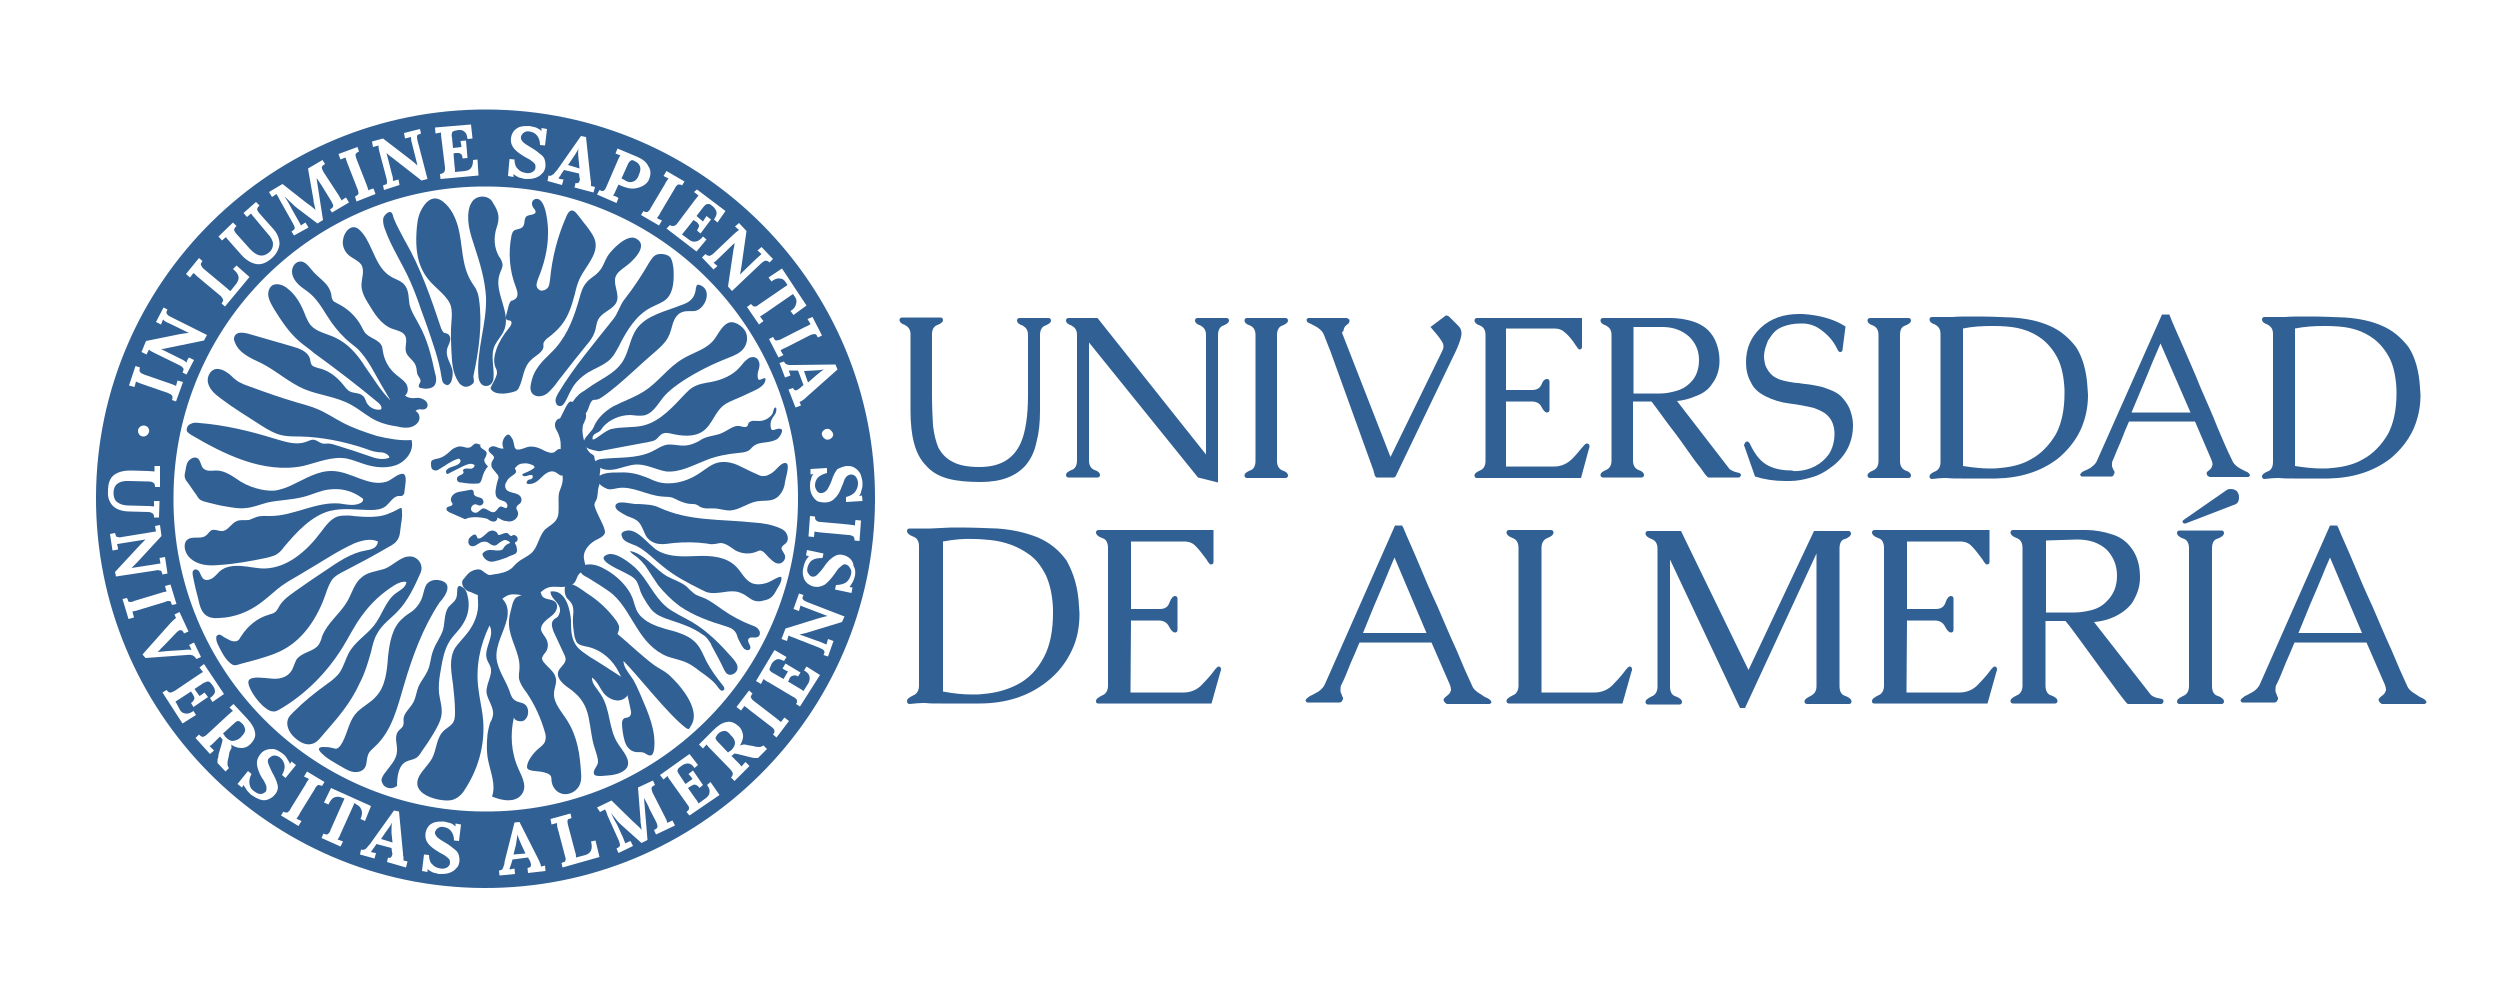 <?xml version="1.0" encoding="utf-8"?>
<!-- Generator: Adobe Illustrator 25.4.1, SVG Export Plug-In . SVG Version: 6.00 Build 0)  -->
<svg version="1.1" id="UNIVERSIDAD_DE_ALMERÍA_00000165942474260152789240000002324252659712384186_"
	 xmlns="http://www.w3.org/2000/svg" xmlns:xlink="http://www.w3.org/1999/xlink" x="0px" y="0px" viewBox="0 0 500 200"
	 style="enable-background:new 0 0 500 200;" xml:space="preserve">
<style type="text/css">
	.st0{fill:#316094;}
</style>
<g id="DE_ALMERÍA">
	<path class="st0" d="M467.6,105.4c0.8,2,1.9,4.3,3.1,7.2c1.2,2.9,2.4,5.7,3.8,8.7c1.3,3,2.5,5.9,3.8,8.7c1.2,2.9,2.2,5.2,3.1,7.1
		c0.2,0.6,0.7,1.1,1.5,1.6c0.4,0.2,0.7,0.5,1.1,0.7c0.4,0.2,0.7,0.3,0.9,0.5c0.2,0.1,0.2,0.2,0.3,0.3c0,0.1,0.1,0.2,0.1,0.2
		c0,0.1,0,0.1-0.1,0.2c-0.1,0.1-0.2,0.2-0.3,0.2h-8.4c-0.2,0-0.3-0.1-0.4-0.2c-0.2-0.1-0.2-0.2-0.3-0.4c0-0.1-0.1-0.1-0.1-0.2
		c0-0.2,0.1-0.3,0.3-0.5c0.2-0.2,0.3-0.3,0.6-0.5c0.2-0.2,0.4-0.4,0.5-0.7c0.1-0.2,0.1-0.2,0.1-0.4c0-0.2-0.1-0.6-0.2-0.9l-3.7-8.5
		h-14.4c-0.6,1.4-1.2,2.9-1.8,4.2c-0.6,1.4-1.1,2.9-1.8,4.2c-0.2,0.3-0.2,0.7-0.2,0.9c0,0.1,0,0.2,0,0.3c0,0.2,0,0.3,0.1,0.5
		c0.1,0.2,0.2,0.4,0.2,0.6c0.1,0.2,0.2,0.2,0.2,0.4c0,0.2,0,0.2,0,0.2c0,0.1,0,0.1-0.1,0.2c-0.1,0.3-0.3,0.5-0.6,0.5h-6.4
		c-0.2,0-0.2-0.1-0.3-0.2c0,0,0-0.1-0.1-0.2c0,0,0-0.1,0.1-0.2c0.1-0.2,0.4-0.4,0.8-0.7c0.2-0.1,0.5-0.2,0.8-0.4
		c0.3-0.2,0.6-0.3,0.9-0.5c0.6-0.4,1.1-1,1.3-1.5l14-31.7h1.5V105.4z M472.4,126.6l-6.4-15.1c-1.1,2.5-2.1,5.1-3.2,7.6
		c-1.1,2.5-2.1,5.1-3.1,7.5H472.4z"/>
	<path class="st0" d="M442.4,109.7v27.5c0,1.1,0.4,1.8,1.2,2c0.8,0.3,1.2,0.7,1.2,1.1c0,0.3-0.2,0.5-0.5,0.5h-8.4
		c-0.3,0-0.5-0.2-0.5-0.5c0-0.4,0.4-0.7,1.2-1.1c0.8-0.3,1.2-1,1.2-2v-27.5c0-1.1-0.4-1.8-1.2-2c-0.8-0.3-1.2-0.7-1.2-1.1
		c0-0.3,0.2-0.5,0.5-0.5h8.4c0.3,0,0.5,0.2,0.5,0.5c0,0.4-0.4,0.8-1.2,1.1C442.8,107.9,442.4,108.5,442.4,109.7z"/>
	<path class="st0" d="M437.1,104.7c-0.1,0-0.1,0-0.2,0c-0.2,0-0.4-0.2-0.4-0.4c0-0.1,0.1-0.2,0.2-0.3l8.5-5.9
		c0.2-0.2,0.6-0.3,0.9-0.3c1.1,0,1.7,0.6,1.7,1.7c0,0.8-0.3,1.3-1.1,1.5L437.1,104.7z"/>
	<path class="st0" d="M430.2,139c0.5,0.4,1.1,0.6,1.8,0.7c0.5,0.1,0.7,0.2,0.7,0.5v0.1c-0.1,0.3-0.2,0.5-0.5,0.5h-6.6
		c-0.2,0-0.7-0.7-1.7-2c-1-1.3-2.1-2.9-3.4-4.6c-1.3-1.8-2.6-3.6-4-5.5s-2.4-3.3-3.4-4.5h-4v12.9c0,1.1,0.4,1.8,1.2,2
		c0.8,0.3,1.2,0.7,1.2,1.1c0,0.3-0.2,0.5-0.5,0.5h-8.4c-0.3,0-0.5-0.2-0.5-0.5c0-0.4,0.4-0.7,1.2-1.1c0.8-0.3,1.2-1,1.2-2v-27.5
		c0-1.1-0.4-1.7-1.2-2c-0.8-0.3-1.2-0.7-1.2-1.1c0-0.3,0.2-0.5,0.5-0.5h14.6c1.7,0,3.5,0.3,5.3,0.9c1.9,0.6,3.3,1.8,4.3,3.5
		c0.8,1.4,1.2,3.1,1.2,5.1c0,1.9-0.6,3.5-1.6,5.1c-0.8,1.1-2,2-3.4,2.7c-1.5,0.7-2.9,1-4.2,1.1L430.2,139z M409.2,108.1v14.4h5.7
		c1.1,0,2.3-0.2,3.5-0.5c1.1-0.3,2.2-0.9,3-1.8c1.3-1.3,2-2.9,2-5.1c0-2-0.7-3.7-2-5.1c-1.5-1.4-3.4-2.1-6-2.1L409.2,108.1
		L409.2,108.1z"/>
	<path class="st0" d="M381.3,138.5h10.6c1.5,0,2.9-0.6,3.9-1.8c1.1-1.1,1.9-2.1,2.4-2.8c0.3-0.3,0.5-0.6,0.7-0.6
		c0.3,0,0.5,0.2,0.5,0.5c0,0.2,0,0.4-0.1,0.5l-1.8,6.4h-22.7c-0.3,0-0.4-0.2-0.4-0.5c0-0.4,0.4-0.7,1.2-1.1c0.8-0.3,1.2-1,1.2-2
		v-27.5c0-1.1-0.4-1.8-1.2-2c-0.8-0.3-1.2-0.7-1.2-1.1c0-0.3,0.2-0.5,0.5-0.5h23v6.4c0,0.3-0.2,0.5-0.5,0.5c-0.2,0-0.5-0.3-0.9-1
		c-0.8-1.1-1.5-2-2.1-2.6c-0.6-0.7-1.4-1-2.4-1h-10.6v13.5h5.7c1.1,0,1.7-0.4,2-1.3s0.7-1.3,1.1-1.3c0.3,0,0.5,0.2,0.5,0.5v6.3
		c0,0.3-0.2,0.5-0.5,0.5c-0.4,0-0.8-0.4-1.2-1.2c-0.4-0.8-1.1-1.2-2.1-1.2h-5.5L381.3,138.5L381.3,138.5z"/>
	<path class="st0" d="M367.9,109.7v27.5c0,1.1,0.4,1.8,1.2,2c0.8,0.3,1.2,0.7,1.2,1.1c0,0.3-0.2,0.5-0.5,0.5h-8.4
		c-0.3,0-0.5-0.2-0.5-0.5c0-0.4,0.4-0.7,1.2-1.1s1.2-1,1.2-2v-26.5l-14.3,30.9h-1L334,111.9v25.4c0,1.1,0.4,1.8,1.2,2
		c0.8,0.3,1.2,0.7,1.2,1.1c0,0.3-0.2,0.5-0.5,0.5h-6.3c-0.3,0-0.5-0.2-0.5-0.5c0-0.4,0.4-0.7,1.2-1.1c0.8-0.3,1.2-1,1.2-2v-27.5
		c0-1.1-0.4-1.7-1.2-2c-0.8-0.3-1.2-0.7-1.2-1.1c0-0.3,0.2-0.5,0.5-0.5h6.6l13.5,27.8l13.1-27.8h6.9c0.3,0,0.5,0.2,0.5,0.5
		c0,0.4-0.4,0.8-1.2,1.1C368.3,107.9,367.9,108.6,367.9,109.7z"/>
	<path class="st0" d="M308.3,138.5h10.6c1.5,0,2.9-0.6,3.9-1.8c1.1-1.1,1.9-2.1,2.4-2.8c0.3-0.3,0.5-0.6,0.7-0.6
		c0.3,0,0.5,0.2,0.5,0.5c0,0.2,0,0.4-0.1,0.5l-1.8,6.4h-22.7c-0.3,0-0.5-0.2-0.5-0.5c0-0.4,0.4-0.7,1.2-1.1c0.8-0.3,1.2-1,1.2-2
		v-27.5c0-1.1-0.4-1.7-1.2-2c-0.8-0.3-1.2-0.7-1.2-1.1c0-0.3,0.2-0.5,0.5-0.5h8.4c0.3,0,0.5,0.2,0.5,0.5c0,0.4-0.4,0.8-1.2,1.1
		c-0.8,0.3-1.2,1-1.2,2L308.3,138.5z"/>
	<path class="st0" d="M280.6,105.4c0.8,2,1.9,4.3,3.1,7.2c1.2,2.9,2.4,5.7,3.8,8.7c1.3,3,2.5,5.9,3.8,8.7c1.2,2.9,2.2,5.2,3.1,7.1
		c0.2,0.6,0.7,1.1,1.5,1.6c0.4,0.2,0.7,0.5,1.1,0.7c0.4,0.2,0.7,0.3,0.9,0.5c0.2,0.1,0.2,0.2,0.3,0.3c0,0.1,0.1,0.2,0.1,0.2
		c0,0.1,0,0.1-0.1,0.2c-0.1,0.1-0.2,0.2-0.3,0.2h-8.4c-0.2,0-0.3-0.1-0.4-0.2c-0.2-0.1-0.2-0.2-0.3-0.4c0-0.1-0.1-0.1-0.1-0.2
		c0-0.2,0.1-0.3,0.3-0.5c0.2-0.2,0.3-0.3,0.6-0.5c0.2-0.2,0.4-0.4,0.5-0.7c0.1-0.2,0.1-0.2,0.1-0.4c0-0.2-0.1-0.6-0.2-0.9l-3.7-8.5
		h-14.4c-0.6,1.4-1.2,2.9-1.8,4.2c-0.6,1.4-1.1,2.9-1.8,4.2c-0.2,0.3-0.2,0.7-0.2,0.9c0,0.1,0,0.2,0,0.3c0,0.2,0,0.3,0.1,0.5
		c0.1,0.2,0.2,0.4,0.2,0.6c0.1,0.2,0.2,0.2,0.2,0.4c0,0.2,0,0.2,0,0.2c0,0.1,0,0.1-0.1,0.2c-0.1,0.3-0.3,0.5-0.6,0.5h-6.4
		c-0.2,0-0.2-0.1-0.3-0.2c0,0,0-0.1-0.1-0.2c0,0,0-0.1,0.1-0.2c0.1-0.2,0.4-0.4,0.8-0.7c0.2-0.1,0.5-0.2,0.8-0.4
		c0.3-0.2,0.6-0.3,0.9-0.5c0.6-0.4,1.1-1,1.3-1.5l14-31.7h1.5V105.4z M285.3,126.6l-6.4-15.1c-1.1,2.5-2.1,5.1-3.2,7.6
		c-1.1,2.5-2.1,5.1-3.1,7.5H285.3z"/>
	<path class="st0" d="M226.1,138.5h10.6c1.5,0,2.9-0.6,3.9-1.8c1.1-1.1,1.9-2.1,2.4-2.8c0.3-0.3,0.5-0.6,0.7-0.6
		c0.3,0,0.5,0.2,0.5,0.5c0,0.2,0,0.4-0.1,0.5l-1.8,6.4h-22.7c-0.3,0-0.4-0.2-0.4-0.5c0-0.4,0.4-0.7,1.2-1.1c0.8-0.3,1.2-1,1.2-2
		v-27.5c0-1.1-0.4-1.8-1.2-2c-0.8-0.3-1.2-0.7-1.2-1.1c0-0.3,0.2-0.5,0.5-0.5h23v6.4c0,0.3-0.2,0.5-0.5,0.5c-0.2,0-0.5-0.3-0.9-1
		c-0.8-1.1-1.5-2-2.1-2.6c-0.6-0.7-1.4-1-2.4-1h-10.6v13.5h5.7c1.1,0,1.7-0.4,2-1.3c0.3-0.8,0.7-1.3,1.1-1.3c0.3,0,0.5,0.2,0.5,0.5
		v6.3c0,0.3-0.2,0.5-0.5,0.5c-0.4,0-0.8-0.4-1.2-1.2c-0.4-0.8-1.1-1.2-2.1-1.2h-5.5L226.1,138.5L226.1,138.5z"/>
	<path class="st0" d="M215.8,121.2c0,0.6,0.1,1.1,0.1,1.5c0,2.8-0.5,5.2-1.5,7.3c-1.2,2.6-2.9,4.7-5.1,6.4
		c-3.7,2.9-8.2,4.3-13.5,4.3h-2c-1,0-1.9,0-2.7,0h-2.9c-1.4,0-2.4,0-3.1-0.1h-0.6c-0.7,0-1.5,0.1-2.6,0.2c-0.3,0-0.5-0.2-0.5-0.6
		c0-0.4,0.4-0.7,1.2-1.1c0.8-0.3,1.2-1,1.2-2v-27.8c0-1.1-0.4-1.7-1.2-2s-1.2-0.7-1.2-1.1c0-0.3,0.2-0.5,0.5-0.5c0.7,0,1.4,0,2.1,0
		c0.7,0,1.4,0,2.1,0c1.4-0.1,2.8-0.1,4.2-0.2h1.5c2.5,0,5.1,0.1,7.6,0.2c3,0.2,5.7,0.8,8.2,1.8c2.3,1,4.2,2.5,5.7,4.6
		C214.7,114.6,215.6,117.4,215.8,121.2z M188.6,108.3v30c2,0.4,4,0.6,5.9,0.6c0.7,0,1.5,0,2.1-0.1c2.5-0.2,4.7-0.8,6.7-1.8
		c2.4-1.2,4.2-3.1,5.5-5.6c1.2-2.3,1.8-5.2,1.8-8.8v-0.8c-0.1-2.7-0.6-4.9-1.4-6.7c-0.9-1.8-2-3.3-3.5-4.3c-2.1-1.5-4.7-2.5-7.7-2.8
		c-1.1-0.1-2.1-0.2-3.2-0.2C192.8,107.7,190.7,107.9,188.6,108.3z"/>
</g>
<g id="UNIVERSIDAD">
	<path class="st0" d="M484,77.5c0,0.5,0.1,1,0.1,1.5c0,2.5-0.5,4.7-1.4,6.8c-1.1,2.4-2.7,4.3-4.6,5.9c-3.4,2.6-7.5,3.9-12.4,4h-1.8
		c-0.9,0-1.7,0-2.4,0h-2.7c-1.2,0-2.2,0-2.9-0.1h-0.6c-0.6,0-1.4,0.1-2.4,0.2c-0.3,0-0.5-0.2-0.5-0.5c0-0.4,0.4-0.7,1.1-1
		c0.7-0.2,1.1-0.9,1.1-1.9V66.8c0-1-0.4-1.5-1.1-1.9c-0.7-0.2-1.1-0.6-1.1-1c0-0.3,0.2-0.5,0.5-0.5c0.7,0,1.3,0,2,0c0.7,0,1.3,0,2,0
		c1.3-0.1,2.6-0.1,3.8-0.1h1.3c2.3,0,4.6,0.1,7,0.2c2.8,0.2,5.3,0.7,7.5,1.7c2.1,0.9,3.8,2.4,5.2,4.2C483,71.4,483.8,74.1,484,77.5z
		 M459,65.7v27.5c1.9,0.3,3.7,0.5,5.4,0.5c0.7,0,1.3,0,2-0.1c2.3-0.2,4.4-0.7,6.1-1.7c2.1-1.1,3.8-2.9,5.1-5.1
		c1.1-2.1,1.7-4.8,1.7-8.1v-0.7c-0.1-2.4-0.5-4.5-1.3-6.2c-0.8-1.6-1.9-3-3.2-4c-2-1.5-4.3-2.3-7.1-2.5c-1-0.1-1.9-0.1-2.9-0.1
		C462.9,65.2,461,65.3,459,65.7z"/>
	<path class="st0" d="M433.9,63c0.7,1.8,1.7,4,2.8,6.5c1.1,2.6,2.3,5.2,3.4,8c1.2,2.8,2.4,5.4,3.4,8c1.1,2.6,2,4.7,2.9,6.5
		c0.2,0.6,0.7,1.1,1.3,1.5c0.3,0.2,0.7,0.4,1.1,0.6c0.3,0.2,0.7,0.3,0.8,0.4s0.2,0.2,0.3,0.3c0,0.1,0.1,0.1,0.1,0.2
		c0,0.1,0,0.1-0.1,0.2c-0.1,0.1-0.2,0.2-0.2,0.2H442c-0.2,0-0.2-0.1-0.4-0.2c-0.2-0.1-0.2-0.2-0.2-0.3c0-0.1-0.1-0.1-0.1-0.2
		c0-0.2,0.1-0.2,0.2-0.4c0.2-0.2,0.3-0.2,0.5-0.4c0.2-0.2,0.3-0.3,0.4-0.7c0.1-0.1,0.1-0.2,0.1-0.4c0-0.2-0.1-0.6-0.2-0.8l-3.3-7.7
		h-13.2c-0.6,1.3-1.1,2.6-1.6,3.9c-0.6,1.3-1.1,2.6-1.6,3.8c-0.2,0.3-0.2,0.6-0.2,0.8c0,0.1,0,0.2,0,0.3c0,0.2,0,0.3,0.1,0.4
		c0.1,0.2,0.1,0.3,0.2,0.5c0.1,0.2,0.2,0.2,0.2,0.4c0,0.1,0,0.2,0,0.2c0,0.1,0,0.1-0.1,0.2c-0.1,0.3-0.2,0.5-0.5,0.5h-5.9
		c-0.2,0-0.2-0.1-0.3-0.2c0,0,0-0.1-0.1-0.1c0,0,0-0.1,0.1-0.2c0.1-0.2,0.3-0.4,0.7-0.6c0.2-0.1,0.5-0.2,0.7-0.3
		c0.2-0.2,0.6-0.2,0.8-0.5c0.6-0.4,1-0.9,1.2-1.5l12.9-29H433.9z M438.1,82.5l-6-13.8c-1,2.3-2,4.6-2.9,6.9c-1,2.3-1.9,4.6-2.9,6.9
		L438.1,82.5L438.1,82.5z"/>
	<path class="st0" d="M417.5,77.5c0,0.5,0.1,1,0.1,1.5c0,2.5-0.5,4.7-1.4,6.8c-1.1,2.4-2.7,4.3-4.6,5.9c-3.4,2.6-7.5,3.9-12.4,4
		h-1.8c-0.9,0-1.7,0-2.4,0h-2.7c-1.2,0-2.2,0-2.9-0.1h-0.6c-0.6,0-1.4,0.1-2.4,0.2c-0.3,0-0.5-0.2-0.5-0.5c0-0.4,0.4-0.7,1.1-1
		s1.1-0.9,1.1-1.9V66.8c0-1-0.4-1.5-1.1-1.9c-0.7-0.2-1.1-0.6-1.1-1c0-0.3,0.2-0.5,0.5-0.5c0.7,0,1.3,0,2,0c0.7,0,1.3,0,2,0
		c1.3-0.1,2.6-0.1,3.8-0.1h1.3c2.3,0,4.6,0.1,7,0.2c2.8,0.2,5.3,0.7,7.5,1.7c2.1,0.9,3.8,2.4,5.2,4.2
		C416.5,71.4,417.3,74.1,417.5,77.5z M392.6,65.7v27.5c1.9,0.3,3.7,0.5,5.4,0.5c0.7,0,1.3,0,2-0.1c2.3-0.2,4.4-0.7,6.1-1.7
		c2.1-1.1,3.8-2.9,5.1-5.1c1.1-2.1,1.7-4.8,1.7-8.1v-0.7c-0.1-2.4-0.5-4.5-1.3-6.2c-0.8-1.6-1.9-3-3.2-4c-2-1.5-4.3-2.3-7.1-2.5
		c-1-0.1-1.9-0.1-2.9-0.1C396.4,65.2,394.5,65.3,392.6,65.7z"/>
	<path class="st0" d="M380,67v25.2c0,1,0.4,1.6,1.1,1.9c0.7,0.2,1.1,0.6,1.1,1c0,0.3-0.2,0.5-0.5,0.5h-7.7c-0.3,0-0.5-0.2-0.5-0.5
		c0-0.4,0.4-0.7,1.1-1s1.1-0.9,1.1-1.9V67c0-1-0.4-1.6-1.1-1.9c-0.7-0.2-1.1-0.6-1.1-1c0-0.3,0.2-0.5,0.5-0.5h7.7
		c0.3,0,0.5,0.2,0.5,0.5c0,0.4-0.4,0.7-1.1,1C380.3,65.3,380,66,380,67z"/>
	<path class="st0" d="M359.6,94.2c1.2-0.1,2.4-0.4,3.5-1s2-1.4,2.7-2.4c0.7-1.1,1.1-2.5,1.1-4.1v-0.2c-0.1-1.7-0.7-3-2-3.9
		c-0.6-0.4-1.3-0.7-2.1-1c-1.6-0.4-3.3-0.7-4.9-0.9c-1.7-0.2-3.3-0.7-4.7-1.4c-1.4-0.7-2.4-1.5-3-2.8c-0.7-1.2-1-2.6-1-4
		c0-2.9,1-5.1,2.9-6.9c2-1.9,4.6-2.8,7.7-2.8h0.7c3.3,0.2,6.3,1,8.6,2.5l-0.6,4.7c0,0.2-0.2,0.4-0.4,0.4h-0.1
		c-0.2,0-0.4-0.2-0.6-0.7c-0.7-1.4-1.6-2.5-2.9-3.5c-1.2-1-2.6-1.5-4-1.5h-0.3c-1.4,0-2.6,0.2-3.8,0.7c-0.7,0.3-1.3,0.7-1.7,1.2
		c-0.4,0.4-0.7,1-1.1,1.5c-0.2,0.5-0.4,1.1-0.6,1.7c-0.1,0.5-0.2,1-0.2,1.4c0,0.6,0.1,1.1,0.2,1.6c0.3,1,0.9,1.8,1.6,2.4
		c0.6,0.4,1.2,0.7,2,0.9c0.4,0.1,0.8,0.2,1.4,0.3c0.6,0.1,1.1,0.2,1.7,0.2c0.9,0.2,1.8,0.2,2.8,0.4s1.9,0.3,2.8,0.7
		c1.5,0.5,2.6,1.1,3.3,2c0.6,0.7,1,1.3,1.3,2c0.4,1,0.7,2.1,0.7,3.3c0,3.3-1.3,6-3.9,8.1c-1.4,1.1-2.9,2-4.5,2.4
		c-1.3,0.4-2.8,0.7-4.2,0.7c-0.3,0-0.7,0-1,0c-2.1,0-4.1-0.3-6-0.9l-2.1-6c0-0.1-0.1-0.2-0.1-0.2c0-0.2,0.1-0.3,0.2-0.5
		c0.1-0.2,0.2-0.3,0.5-0.3c0.2,0.1,0.4,0.2,0.6,0.7c1,2.1,2.2,3.5,3.7,4.2c1.2,0.6,2.8,0.9,4.6,0.9
		C358.8,94.3,359.2,94.2,359.6,94.2z"/>
	<path class="st0" d="M345.9,93.8c0.4,0.3,1,0.6,1.6,0.7c0.4,0.1,0.7,0.2,0.7,0.5V95c-0.1,0.3-0.2,0.5-0.5,0.5h-6
		c-0.2,0-0.7-0.6-1.5-1.8c-0.9-1.1-2-2.6-3.1-4.2s-2.4-3.3-3.7-5c-1.2-1.7-2.3-3.1-3.1-4.2h-3.7v11.8c0,1,0.4,1.6,1.1,1.9
		c0.7,0.2,1.1,0.6,1.1,1c0,0.3-0.2,0.5-0.5,0.5h-7.7c-0.3,0-0.5-0.2-0.5-0.5c0-0.4,0.4-0.7,1.1-1s1.1-0.9,1.1-1.9V67
		c0-1-0.4-1.5-1.1-1.9c-0.7-0.2-1.1-0.6-1.1-1c0-0.3,0.2-0.5,0.5-0.5h13.4c1.5,0,3.2,0.2,4.9,0.8c1.7,0.6,3,1.6,3.9,3.2
		c0.7,1.3,1.1,2.9,1.1,4.6c0,1.7-0.5,3.3-1.5,4.6c-0.7,1.1-1.8,1.9-3.2,2.4c-1.4,0.6-2.6,0.9-3.8,1L345.9,93.8z M326.7,65.5v13.2
		h5.3c1.1,0,2.1-0.2,3.2-0.5c1.1-0.3,2-0.8,2.8-1.6c1.2-1.1,1.8-2.7,1.8-4.6c0-1.9-0.7-3.4-1.9-4.6c-1.4-1.3-3.2-2-5.4-2h-5.8V65.5z
		"/>
	<path class="st0" d="M301.2,93.3h9.7c1.4,0,2.6-0.6,3.6-1.6s1.7-2,2.2-2.5c0.2-0.3,0.5-0.5,0.7-0.5c0.3,0,0.5,0.2,0.5,0.5
		c0,0.2,0,0.3-0.1,0.5l-1.6,5.9h-20.9c-0.2,0-0.4-0.2-0.4-0.5c0-0.4,0.4-0.7,1.1-1s1.1-0.9,1.1-1.9V67c0-1-0.4-1.6-1.1-1.9
		c-0.7-0.2-1.1-0.6-1.1-1c0-0.3,0.2-0.5,0.5-0.5h21v5.8c0,0.3-0.2,0.5-0.5,0.5c-0.2,0-0.4-0.3-0.8-0.9c-0.7-1.1-1.4-1.9-2-2.4
		c-0.6-0.6-1.3-0.9-2.2-0.9h-9.7V78h5.2c1,0,1.6-0.4,1.9-1.1c0.3-0.8,0.7-1.1,1.1-1.1c0.3,0,0.5,0.2,0.5,0.5V82
		c0,0.3-0.2,0.5-0.5,0.5c-0.4,0-0.7-0.4-1.1-1.1c-0.3-0.7-1-1.1-2-1.1h-5.1L301.2,93.3L301.2,93.3z"/>
	<path class="st0" d="M268.5,66.8l9.6,24.6l10.3-21.1c0.2-0.4,0.3-0.7,0.3-1.1c0-0.2-0.1-0.5-0.2-0.7c-0.3-0.5-0.7-1.1-1.3-1.8
		l-1.1-1.3l2.8-2.1c0.1-0.1,0.2-0.2,0.4-0.2s0.3,0.1,0.5,0.2l1.9,1.9c0.4,0.4,0.6,0.9,0.6,1.5c0,0.3-0.1,0.7-0.2,1.1
		c-0.3,1.1-0.9,2.4-1.6,3.8l-11.1,23.1c-0.1,0.2-0.2,0.5-0.3,0.6c-0.1,0.1-0.2,0.2-0.3,0.2h-3.4c-0.2,0-0.2-0.1-0.3-0.2
		c-0.1-0.1-0.2-0.2-0.2-0.5c-0.1-0.3-0.2-0.5-0.2-0.7l-8.6-23.8c-0.6-1.6-1.1-2.7-1.3-3.3c-0.2-0.6-0.7-1.1-1.3-1.5
		c-0.3-0.2-0.7-0.4-1.1-0.6c-0.3-0.2-0.7-0.3-0.8-0.4c-0.2-0.1-0.2-0.2-0.2-0.3c-0.1-0.1-0.1-0.2-0.1-0.2c0-0.1,0-0.1,0.1-0.2
		c0.1-0.1,0.2-0.2,0.2-0.2h7.7c0.2,0,0.2,0.1,0.4,0.2c0.2,0.1,0.2,0.2,0.2,0.3s0,0.1,0,0.1c0,0.2-0.1,0.3-0.2,0.5
		c-0.2,0.2-0.3,0.2-0.5,0.4s-0.3,0.3-0.4,0.6c-0.1,0.2-0.1,0.3-0.1,0.5C268.3,66.4,268.4,66.6,268.5,66.8z"/>
	<path class="st0" d="M255.4,67v25.2c0,1,0.4,1.6,1.1,1.9c0.7,0.2,1.1,0.6,1.1,1c0,0.3-0.2,0.5-0.5,0.5h-7.7c-0.3,0-0.5-0.2-0.5-0.5
		c0-0.4,0.4-0.7,1.1-1c0.7-0.2,1.1-0.9,1.1-1.9V67c0-1-0.4-1.6-1.1-1.9c-0.7-0.2-1.1-0.6-1.1-1c0-0.3,0.2-0.5,0.5-0.5h7.7
		c0.3,0,0.5,0.2,0.5,0.5c0,0.4-0.4,0.7-1.1,1C255.8,65.3,255.4,66,255.4,67z"/>
	<path class="st0" d="M241.2,90.9V67c0-1-0.4-1.5-1.1-1.9c-0.7-0.2-1.1-0.6-1.1-1c0-0.3,0.2-0.5,0.5-0.5h5.8c0.3,0,0.5,0.2,0.5,0.5
		c0,0.4-0.4,0.7-1.1,1c-0.7,0.2-1.1,0.9-1.1,1.9v29.5l-4-1l-21.8-27v23.6c0,1,0.4,1.6,1.1,1.9c0.7,0.2,1.1,0.6,1.1,1
		c0,0.3-0.2,0.5-0.5,0.5h-5.8c-0.3,0-0.5-0.2-0.5-0.5c0-0.4,0.4-0.7,1.1-1c0.7-0.2,1.1-0.9,1.1-1.9V67c0-1-0.4-1.5-1.1-1.9
		c-0.7-0.2-1.1-0.6-1.1-1c0-0.3,0.2-0.5,0.5-0.5h5.8L241.2,90.9z"/>
	<path class="st0" d="M182.1,82.1V66.9c0-1-0.4-1.5-1.1-1.9c-0.7-0.2-1.1-0.6-1.1-1c0-0.3,0.2-0.5,0.5-0.5h7.7
		c0.3,0,0.5,0.2,0.5,0.5c0,0.4-0.4,0.7-1.1,1c-0.7,0.2-1.1,0.9-1.1,1.8V79c0,2.3,0.1,4.4,0.2,6.1c0.2,1.8,0.6,3.3,1.1,4.5
		c0.7,1.2,1.5,2.1,2.9,2.8c1.3,0.7,3.1,1,5.3,1c4,0,6.7-1.5,8.2-4.7c1-2.2,1.5-5.5,1.5-9.7V67c0-1-0.4-1.5-1.1-1.9
		c-0.7-0.2-1.1-0.6-1.1-1c0-0.3,0.2-0.5,0.5-0.5h5.8c0.3,0,0.5,0.2,0.5,0.5c0,0.4-0.4,0.7-1.1,1c-0.7,0.2-1.1,0.9-1.1,1.9v15.2
		c0,2.3-0.2,4.3-0.7,6.2c-0.4,1.9-1.1,3.4-2.2,4.7c-2,2.2-4.9,3.3-9,3.3c-2.6,0-4.8-0.2-6.6-0.7c-1.8-0.5-3.3-1.4-4.3-2.6
		C183,90.9,182.1,87.2,182.1,82.1z"/>
</g>
<g id="ANILLO">
	<path class="st0" d="M97.5,21.9c-43-0.2-78.1,34.4-78.3,77.4s34.5,78.1,77.5,78.3s78.1-34.5,78.3-77.5
		C175.3,57.2,140.6,22.1,97.5,21.9z M169.5,93.2c0.6,0,1.1,0.1,1.5,0.4c0.5,0.3,0.8,0.7,1.1,1.2c0.2,0.6,0.4,1.2,0.4,1.9
		c0,0.4,0,0.8-0.2,1.3c-0.1,0.5-0.2,0.9-0.5,1.2l0,0l0.6-0.1l0.1,1.1l-3.3,0.2v-1c0.8-0.2,1.4-0.5,1.8-1c0.4-0.5,0.6-1.1,0.6-1.8
		c0-0.5-0.2-0.9-0.4-1.2s-0.6-0.5-1-0.5c-0.3,0-0.6,0.2-0.8,0.3c-0.2,0.2-0.4,0.5-0.5,0.7c-0.1,0.2-0.2,0.7-0.5,1.3
		c-0.4,1.1-0.8,1.9-1.4,2.4c-0.5,0.6-1.2,0.9-2.1,0.9c-0.4,0-0.9-0.1-1.3-0.2c-0.4-0.2-0.8-0.6-1.1-1.1c-0.3-0.5-0.5-1.1-0.5-2
		c0-0.4,0-0.8,0.2-1.3c0.1-0.5,0.2-0.8,0.5-1.1l0,0l-0.6,0.1v-1.1l3.3-0.2v1c-0.8,0.2-1.4,0.5-1.8,0.9s-0.6,1-0.6,1.6
		c0,0.4,0.2,0.8,0.4,1.1c0.2,0.3,0.6,0.5,0.9,0.4c0.4,0,0.7-0.2,1.1-0.6c0.2-0.3,0.6-1,0.9-1.8c0.3-1,0.7-1.8,1.2-2.4
		C168,93.6,168.7,93.2,169.5,93.2z M164.4,87c-0.1-0.3,0-0.6,0.2-0.8c0.2-0.2,0.4-0.4,0.7-0.4c0.3-0.1,0.6,0,0.8,0.2
		c0.2,0.2,0.4,0.4,0.5,0.7c0.1,0.3,0,0.6-0.2,0.8c-0.2,0.2-0.4,0.4-0.7,0.4c-0.3,0.1-0.6,0-0.8-0.2C164.7,87.6,164.5,87.3,164.4,87z
		 M167.5,73.9l-6.3,5.6c-0.2,0.2-0.3,0.3-0.6,0.5s-0.4,0.3-0.7,0.4c0.2,0.3,0.2,0.6,0.3,0.7l-1.1,0.4l-1.4-3.6l0.9-0.3
		c0.2,0.4,0.4,0.6,0.8,0.4c0.2-0.1,0.4-0.2,0.6-0.4l0.7-0.6l-1.1-2.9H159c-0.1,0-0.2,0-0.6,0c-0.2,0-0.5,0-0.7,0
		c0.2,0.2,0.2,0.6,0.4,1l-1.1,0.4l-1.1-2.9l0.9-0.3c0.1,0.2,0.2,0.4,0.4,0.5c0.2,0.1,0.4,0.2,0.7,0.2c0.2,0,0.6,0,1,0l8.2-0.1
		L167.5,73.9z M162.5,63.4l1.9,3.7l-0.8,0.4c-0.2-0.2-0.2-0.4-0.3-0.5c-0.1-0.1-0.2-0.2-0.4-0.2s-0.5,0.1-0.8,0.2l-4.9,2.5
		c-0.5,0.2-0.9,0.4-1.1,0.6c0.2,0.2,0.3,0.6,0.6,0.9l-1,0.5l-1.9-3.7l0.8-0.4c0.2,0.2,0.2,0.4,0.3,0.5c0.1,0.1,0.2,0.2,0.4,0.2
		c0.2,0,0.4-0.1,0.8-0.2l4.9-2.5c0.5-0.2,0.9-0.4,1.1-0.6l-0.6-1L162.5,63.4z M161.3,61.1l-2.6,1.9l-0.6-0.8c0.7-0.4,1-0.9,1.1-1.4
		c0.2-0.5,0.1-1-0.2-1.4l-0.4-0.6l-5.5,3.8c-0.5,0.3-0.9,0.6-1.1,0.7c0.2,0.2,0.4,0.6,0.7,0.9l-0.9,0.7l-2.4-3.5l0.8-0.6
		c0.2,0.2,0.3,0.3,0.4,0.4c0.1,0.1,0.2,0.1,0.5,0.1c0.2,0,0.4-0.2,0.7-0.4l5.7-3.9l-0.4-0.6c-0.3-0.5-0.7-0.7-1.2-0.7
		c-0.5-0.1-1.1,0.2-1.6,0.6l-0.6-0.8l2.7-1.8L161.3,61.1z M147,45.3l0.8-0.7l1.5,1.6l-1,7c-0.1,0.7-0.2,1.2-0.3,1.7l0,0l3.3-3.2
		c0.5-0.4,0.8-0.7,1-0.9l-0.8-0.7l0.8-0.7l2.3,2.4l-0.7,0.7c-0.2-0.2-0.3-0.3-0.5-0.3c-0.2-0.1-0.3-0.1-0.5,0
		c-0.2,0.1-0.4,0.2-0.7,0.5l-5.8,5.5l-0.8-0.9l1.1-7.4c0.1-0.4,0.2-0.8,0.2-1.3l0,0l-3.2,3.1c-0.4,0.4-0.7,0.7-1,0.8
		c0.2,0.2,0.5,0.5,0.8,0.7l-0.8,0.7l-2.3-2.4l0.7-0.7c0.2,0.2,0.3,0.3,0.5,0.3c0.2,0.1,0.3,0.1,0.5,0c0.2-0.1,0.4-0.2,0.7-0.5l4-3.8
		c0.5-0.4,0.8-0.7,1-0.8L147,45.3z M139.4,37.9l5.7,4.3l-1.6,2.3l-0.7-0.6c0.4-0.6,0.6-1.1,0.5-1.5c-0.1-0.4-0.3-0.7-0.7-1.1
		l-0.4-0.3c-0.2-0.2-0.3-0.2-0.5-0.2s-0.3,0-0.5,0.1c-0.2,0.1-0.3,0.3-0.6,0.6l-1.3,1.7l1.3,1.1c0.1-0.2,0.3-0.5,0.7-1.1l0.9,0.7
		l-2.1,2.8l-0.7-0.6c0.2-0.3,0.3-0.6,0.4-0.8c0-0.2,0-0.4-0.2-0.6c-0.1-0.2-0.3-0.3-0.6-0.5l-0.3-0.2l-1.5,1.9
		c-0.3,0.4-0.6,0.7-0.8,1l1.5,1.1c0.4,0.3,0.8,0.4,1.3,0.3c0.5-0.1,0.9-0.4,1.4-1l0.7,0.6l-2,2.4l-6-4.6L134,45
		c0.2,0.2,0.4,0.2,0.5,0.2c0.2,0,0.3,0,0.5-0.1s0.3-0.2,0.6-0.6l3.3-4.4c0.3-0.4,0.6-0.7,0.8-1l-0.9-0.7L139.4,37.9z M133.3,34.2
		l3.6,2.1l-0.5,0.8c-0.2-0.2-0.4-0.2-0.6-0.2c-0.2,0-0.3,0-0.4,0.2c-0.2,0.1-0.3,0.3-0.5,0.7l-2.8,4.7c-0.2,0.5-0.5,0.8-0.7,1.1
		c0.2,0.2,0.6,0.3,1,0.5l-0.6,1l-3.6-2.1l0.5-0.8c0.2,0.2,0.4,0.2,0.6,0.2c0.2,0,0.3,0,0.4-0.2c0.2-0.1,0.3-0.3,0.5-0.7l2.8-4.7
		c0.2-0.5,0.5-0.8,0.7-1.1l-1-0.5L133.3,34.2z M119.9,38c0.2,0.1,0.4,0.2,0.6,0.2c0.2,0,0.3-0.1,0.4-0.2c0.2-0.2,0.2-0.3,0.4-0.7
		l2.2-5.1c0.2-0.5,0.4-0.9,0.6-1.1l-1-0.4l0.4-1l3.8,1.6c1.2,0.5,2,1.1,2.4,2c0.5,0.7,0.5,1.6,0.1,2.6c-0.2,0.5-0.6,0.9-1.1,1.2
		c-0.5,0.3-1.1,0.5-1.8,0.6c-0.7,0.1-1.5-0.1-2.3-0.4l-0.5-0.2l-0.4-0.2l-0.5,1.1c-0.2,0.5-0.4,0.9-0.6,1.1c0.3,0.1,0.7,0.2,1.1,0.5
		l-0.4,1l-3.9-1.7L119.9,38z M109.7,35.1c0.2,0.1,0.5,0.1,0.7-0.1c0.2-0.1,0.4-0.2,0.5-0.4c0.2-0.2,0.3-0.4,0.6-0.7l4.7-6.7l1,0.2
		l0.9,8.4c0,0.2,0.1,0.5,0.1,0.7c0,0.3,0,0.6,0,0.7c0.3,0.1,0.6,0.1,0.8,0.2l-0.3,1.1l-3.8-1l0.2-0.9c0.4,0.1,0.7,0,0.8-0.4
		c0.1-0.2,0.1-0.4,0-0.7l-0.1-0.8l-3-0.7l-0.4,0.6c-0.1,0.1-0.2,0.2-0.3,0.5c-0.2,0.2-0.3,0.4-0.4,0.6c0.3,0.1,0.7,0.2,1,0.2
		l-0.3,1.1l-2.9-0.8L109.7,35.1z M101.9,31.8l1,0.1c0,0.8,0.2,1.5,0.7,1.9c0.4,0.5,1,0.7,1.6,0.8c0.5,0.1,0.9,0,1.3-0.2
		c0.3-0.2,0.6-0.5,0.6-0.9c0-0.3,0-0.6-0.2-0.8c-0.2-0.2-0.4-0.4-0.7-0.6c-0.2-0.2-0.7-0.4-1.2-0.7c-1-0.6-1.7-1.1-2.2-1.7
		c-0.5-0.6-0.7-1.3-0.6-2.2c0.1-0.4,0.2-0.8,0.5-1.2s0.7-0.7,1.2-0.9c0.6-0.2,1.2-0.2,2-0.2c0.4,0.1,0.8,0.2,1.3,0.3
		c0.4,0.2,0.8,0.4,1.1,0.7l0,0v-0.6l1.1,0.2l-0.4,3.3l-1-0.1c0-0.8-0.2-1.4-0.6-1.9c-0.4-0.5-0.9-0.7-1.5-0.8
		c-0.4-0.1-0.8,0-1.1,0.2c-0.3,0.2-0.5,0.5-0.6,0.8c-0.1,0.4,0.1,0.8,0.4,1.1s0.9,0.7,1.6,1.1c0.9,0.5,1.6,1.1,2.2,1.6
		s0.7,1.3,0.7,2.1c-0.1,0.6-0.2,1.1-0.7,1.5c-0.3,0.4-0.8,0.7-1.4,0.9c-0.6,0.2-1.2,0.2-2,0.2c-0.4-0.1-0.8-0.2-1.2-0.3
		c-0.4-0.2-0.8-0.4-1.1-0.7l0,0v0.6l-1.1-0.2L101.9,31.8z M94.2,24.9l0.3,2.8l-1,0.1c-0.1-0.7-0.2-1.2-0.7-1.5
		C92.6,26,92.1,26,91.7,26l-0.5,0.1c-0.2,0-0.4,0.1-0.6,0.2s-0.2,0.2-0.2,0.4c-0.1,0.2-0.1,0.5,0,0.8l0.2,2.1l1.7-0.2
		c0-0.2-0.1-0.6-0.2-1.2l1.1-0.1l0.3,3.5l-1,0.1c0-0.4-0.1-0.7-0.2-0.8c-0.2-0.2-0.3-0.2-0.5-0.3c-0.2,0-0.5,0-0.7,0l-0.4,0.1
		l0.2,2.4c0.1,0.5,0.1,1,0.1,1.3l2-0.2c0.5-0.1,0.9-0.2,1.2-0.6s0.4-0.9,0.4-1.6l0.9-0.1l0.2,3.2l-7.6,0.7l-0.1-1
		c0.2,0,0.5-0.1,0.6-0.2c0.2-0.1,0.2-0.2,0.3-0.3c0.1-0.2,0.1-0.5,0.1-0.8l-0.7-5.7c-0.1-0.6-0.1-1-0.1-1.3l-1.1,0.2L87,25.5
		L94.2,24.9z M76.6,27.7l5.6,4.3c0.5,0.4,1,0.8,1.3,1.1l0,0l-1.1-4.4c-0.2-0.6-0.2-1.1-0.2-1.3L81,27.7l-0.2-1.1l3.2-0.8l0.2,0.9
		c-0.2,0.1-0.4,0.2-0.6,0.2c-0.1,0.1-0.2,0.2-0.2,0.4c0,0.2,0,0.5,0.1,0.8l2,7.7l-1.2,0.3l-5.9-4.6c-0.3-0.2-0.7-0.5-1.1-0.9l0,0
		l1.1,4.3c0.2,0.5,0.2,1,0.2,1.3c0.3-0.1,0.7-0.2,1.1-0.3l0.2,1.1L76.8,38l-0.2-0.9c0.2-0.1,0.4-0.2,0.6-0.2
		c0.1-0.1,0.2-0.2,0.2-0.4c0-0.2,0-0.5-0.1-0.8l-1.4-5.3c-0.2-0.7-0.2-1.1-0.2-1.3l-1.1,0.3l-0.2-1.1L76.6,27.7z M71.5,29.4l0.3,0.9
		c-0.2,0.1-0.4,0.2-0.5,0.3c-0.1,0.1-0.2,0.2-0.2,0.4s0.1,0.5,0.2,0.8l2,5.1c0.2,0.5,0.3,0.9,0.4,1.2c0.2-0.2,0.6-0.3,1-0.4l0.4,1.1
		l-3.8,1.5l-0.3-1c0.2-0.1,0.4-0.2,0.5-0.3c0.1-0.1,0.2-0.2,0.2-0.4c0-0.2-0.1-0.5-0.2-0.8l-2-5.1c-0.2-0.5-0.3-0.9-0.4-1.2l-1,0.4
		l-0.4-1.1L71.5,29.4z M56.5,36.8l4.7,3.7c0.3,0.2,0.7,0.5,1.1,0.8c0.4,0.3,0.7,0.6,0.8,0.7l0,0c0-0.1-0.1-0.4-0.2-0.9
		c-0.1-0.4-0.2-0.7-0.2-1.1l-1.1-6.3l2.9-1.7l0.5,0.8c-0.2,0.2-0.4,0.2-0.5,0.4c-0.1,0.1-0.2,0.2-0.1,0.5c0,0.2,0.2,0.4,0.3,0.7
		l3,4.6c0.2,0.4,0.5,0.8,0.6,1.1c0.2-0.2,0.6-0.4,0.9-0.6l0.6,1l-3.4,2L66,41.9c0.2-0.2,0.4-0.2,0.5-0.4c0.1-0.1,0.2-0.2,0.1-0.5
		c0-0.2-0.2-0.4-0.3-0.7l-1.6-2.6l-0.3-0.5c-0.5-0.8-0.9-1.3-1.1-1.6l0,0l1.3,8.4l-1.1,0.7l-4.1-3.1c-0.3-0.2-0.7-0.6-1.1-1
		c-0.5-0.4-0.9-0.9-1.4-1.3l0,0c0.5,0.7,0.9,1.4,1.2,2l0.2,0.4l1.3,2.3c0.3,0.5,0.5,0.9,0.6,1.1c0.2-0.2,0.6-0.4,0.9-0.6l0.6,1
		l-2.9,1.6l-0.5-0.8c0.2-0.2,0.4-0.2,0.5-0.4c0.1-0.1,0.2-0.2,0.1-0.5c0-0.2-0.2-0.4-0.3-0.7l-2.7-4.8c-0.3-0.7-0.6-1-0.6-1.1
		l-0.9,0.6l-0.6-1L56.5,36.8z M46.6,44.5l0.7,0.7c-0.2,0.2-0.3,0.3-0.4,0.5c-0.1,0.2-0.1,0.3,0,0.5c0.1,0.2,0.2,0.4,0.5,0.7l2.6,2.9
		c1.4,1.5,2.6,1.7,3.8,0.7c0.6-0.5,0.8-1.1,0.8-1.7s-0.4-1.4-1.1-2.1L51,43.7c-0.4-0.5-0.7-0.8-0.8-1l-0.8,0.7l-0.7-0.8l2.5-2.2
		l0.7,0.7c-0.2,0.2-0.3,0.3-0.4,0.5s-0.1,0.2,0,0.5c0.1,0.2,0.2,0.4,0.5,0.7l2.4,2.7c1.1,1.1,1.5,2.3,1.5,3.3c-0.1,1-0.6,2-1.5,2.8
		c-1.1,1-2.2,1.4-3.2,1.2c-1-0.2-2-0.8-2.9-1.8L46,48.4c-0.3-0.4-0.7-0.7-0.8-1l-0.8,0.7l-0.7-0.8L46.6,44.5z M39.8,51.6l0.7,0.6
		c-0.2,0.2-0.2,0.4-0.3,0.5c-0.1,0.2,0,0.3,0.1,0.5c0.1,0.2,0.2,0.4,0.6,0.7l4.2,3.5c0.4,0.3,0.7,0.7,1,0.8l1.2-1.5
		c0.3-0.5,0.5-0.9,0.4-1.4s-0.5-1-1.1-1.5l0.7-0.7l2.6,2.3L45,61.3l-0.7-0.6c0.2-0.2,0.2-0.4,0.3-0.5c0.1-0.2,0-0.3-0.1-0.5
		c-0.1-0.2-0.2-0.4-0.6-0.7l-4.2-3.5c-0.4-0.3-0.7-0.7-1-0.9l-0.7,0.9l-0.8-0.7L39.8,51.6z M29.2,68.2l6.9-1.4
		c0.7-0.1,1.2-0.2,1.7-0.2l0,0l-4.1-2c-0.6-0.2-0.9-0.5-1.1-0.7l-0.4,1l-1-0.5l1.5-2.9l0.8,0.4c-0.1,0.2-0.2,0.4-0.2,0.6
		c0,0.2,0,0.3,0.2,0.4c0.1,0.2,0.3,0.3,0.7,0.5l7.2,3.6l-0.6,1.1l-7.3,1.5c-0.4,0.1-0.8,0.2-1.3,0.2l0,0l4,2
		c0.5,0.2,0.9,0.5,1.1,0.7c0.1-0.3,0.2-0.7,0.5-1l1,0.5l-1.5,2.9l-0.8-0.4c0.1-0.2,0.2-0.4,0.2-0.6s0-0.3-0.2-0.4
		c-0.1-0.2-0.3-0.3-0.7-0.5l-4.9-2.4c-0.6-0.3-1-0.5-1.1-0.7l-0.5,1l-1-0.5L29.2,68.2z M27.1,73.2l0.9,0.3c-0.1,0.2-0.1,0.4-0.1,0.6
		c0,0.2,0.1,0.2,0.2,0.4s0.4,0.2,0.7,0.4l5.2,1.8c0.5,0.2,0.9,0.3,1.2,0.5c0.1-0.3,0.2-0.7,0.3-1.1l1.1,0.3l-1.4,3.9L34.4,80
		c0.1-0.2,0.1-0.4,0.1-0.6c0-0.2-0.1-0.2-0.2-0.4s-0.4-0.2-0.7-0.4l-5.2-1.8c-0.5-0.2-0.9-0.3-1.2-0.5l-0.3,1.1l-1.1-0.3L27.1,73.2z
		 M29.8,86.4c-0.1,0.3-0.2,0.5-0.5,0.7c-0.2,0.2-0.6,0.2-0.8,0.2c-0.3-0.1-0.6-0.2-0.7-0.5c-0.2-0.2-0.2-0.5-0.2-0.8
		c0.1-0.3,0.2-0.5,0.5-0.7c0.2-0.2,0.6-0.2,0.8-0.2c0.3,0.1,0.6,0.2,0.7,0.4C29.8,85.8,29.9,86.1,29.8,86.4z M22.8,95
		c0.8-0.6,1.9-0.9,3.3-0.9l3.5,0.1c0.6,0,1,0.1,1.3,0.1v-1.1H32L32,97.4h-1c0-0.2,0-0.4-0.1-0.6s-0.2-0.2-0.3-0.3
		c-0.2-0.1-0.4-0.2-0.8-0.2l-4-0.1c-2-0.1-3.1,0.7-3.1,2.4c0,0.7,0.2,1.4,0.7,1.8s1.3,0.7,2.3,0.7l3.8,0.1c0.7,0,1.1,0.1,1.3,0.1
		v-1.1h1.1l-0.1,3.3h-1c0-0.2,0-0.5-0.1-0.6c-0.1-0.2-0.2-0.2-0.3-0.3c-0.2-0.1-0.4-0.2-0.8-0.2l-3.6-0.1c-1.5,0-2.7-0.4-3.4-1.1
		c-0.7-0.7-1.1-1.7-1-2.9C21.6,96.6,22,95.6,22.8,95z M23,114.4l5.1-5.5c0.2-0.2,0.6-0.6,1-1l0,0l-4.4,0.7c-0.6,0.1-1,0.2-1.3,0.2
		c0.1,0.3,0.2,0.7,0.2,1.1l-1.1,0.2l-0.5-3.3l1-0.2c0.1,0.2,0.1,0.4,0.2,0.6c0.1,0.2,0.2,0.2,0.4,0.2c0.2,0.1,0.5,0.1,0.8,0l5.5-0.9
		c0.7-0.1,1.1-0.2,1.3-0.2l-0.2-1.1l1-0.2l0.3,2.2l-4.8,5.2c-0.5,0.5-0.9,0.9-1.2,1.2l0,0l4.5-0.7c0.7-0.1,1.1-0.2,1.3-0.2l-0.2-1.1
		l1.1-0.2l0.5,3.3l-1,0.2c-0.1-0.2-0.1-0.4-0.2-0.6c-0.1-0.2-0.2-0.2-0.4-0.2c-0.2-0.1-0.5-0.1-0.8,0l-7.9,1.2L23,114.4z
		 M26.8,123.5l-1.1,0.3l-1.2-4l0.9-0.2c0.1,0.2,0.2,0.4,0.2,0.6c0.1,0.1,0.2,0.2,0.4,0.2c0.2,0,0.5,0,0.8-0.2l5.3-1.6
		c0.5-0.2,0.9-0.2,1.2-0.3l-0.3-1.1l1.1-0.3l1.2,3.9l-0.9,0.2c-0.1-0.2-0.2-0.4-0.2-0.6c-0.1-0.1-0.2-0.2-0.4-0.2
		c-0.2,0-0.5,0-0.8,0.2l-5.3,1.6c-0.5,0.2-0.9,0.2-1.2,0.3C26.6,122.8,26.7,123.1,26.8,123.5z M28.5,130.9l5.6-6.3
		c0.5-0.5,0.8-0.8,1.1-1l-0.3-0.7l1-0.5l1.8,3.9l-0.9,0.4c-0.2-0.6-0.6-0.8-1-0.6c-0.2,0.1-0.2,0.2-0.4,0.3l-2.4,2.5
		c-0.2,0.2-0.5,0.5-0.8,0.8c-0.1,0.1-0.3,0.4-0.7,0.7l0,0l2.1-0.2l3.2-0.2c0.7-0.1,1.1-0.1,1.5,0l0,0l-0.3-0.7l-0.2-0.3l1-0.5
		l1.4,2.9l-0.9,0.4c-0.2-0.3-0.4-0.5-0.7-0.7c-0.3-0.1-0.7-0.2-1.3-0.1l-8.2,0.6L28.5,130.9z M32.5,138.5l0.8-0.5
		c0.2,0.2,0.3,0.3,0.4,0.4c0.1,0.1,0.2,0.1,0.5,0.1c0.2,0,0.4-0.2,0.7-0.3l4.6-3.1c0.4-0.3,0.8-0.5,1.1-0.7l-0.7-0.9l0.9-0.7l4,6
		l-2.3,1.6l-0.5-0.8c0.6-0.4,0.9-0.8,1-1.2c0-0.4-0.1-0.8-0.4-1.2l-0.3-0.4c-0.2-0.2-0.2-0.3-0.4-0.4c-0.1-0.1-0.2-0.1-0.5-0.1
		c-0.2,0.1-0.4,0.2-0.7,0.3l-1.8,1.2l1,1.4c0.2-0.1,0.5-0.3,1-0.7l0.7,0.9l-2.9,2l-0.5-0.8c0.3-0.2,0.5-0.4,0.6-0.7
		c0.1-0.2,0.1-0.4,0-0.6c-0.1-0.2-0.2-0.4-0.4-0.7l-0.2-0.3l-2,1.3c-0.4,0.3-0.8,0.5-1.1,0.7L36,142c0.2,0.4,0.7,0.7,1.1,0.7
		c0.5,0.1,1-0.1,1.6-0.5l0.5,0.8l-2.7,1.7L32.5,138.5z M45.9,150.4l-0.2,1.1c-0.2,0.6-0.2,1.1-0.2,1.3c0,0.3,0.1,0.6,0.3,0.8
		l-0.7,0.7l-1.6-1.7c0-0.2,0-0.4,0-0.7c0.1-0.2,0.2-0.6,0.2-1l0.6-2c0.1-0.4,0.2-0.7,0.2-1l-0.5-0.6l-1.1,1.1
		c-0.4,0.4-0.7,0.7-1,0.8c0.2,0.2,0.5,0.5,0.9,0.9l-0.8,0.7l-2.9-3.2l0.7-0.7c0.2,0.2,0.3,0.3,0.5,0.4s0.2,0.1,0.5,0
		c0.2-0.1,0.4-0.2,0.7-0.5l4.1-3.8c0.4-0.3,0.7-0.7,1-0.8l-0.7-0.7l0.8-0.7l2.8,3c0.9,1,1.4,1.9,1.5,2.7c0.2,0.8-0.2,1.6-1,2.4
		c-0.5,0.5-1.1,0.7-1.7,0.7c-0.7,0-1.4-0.2-2.1-0.7l0,0c0.1,0.2,0.1,0.4,0.1,0.7C46.1,150,46,150.2,45.9,150.4z M53.6,152.5
		c0.1,0.4,0.4,1.1,0.8,1.9c0.5,0.9,0.9,1.7,1.1,2.5c0.2,0.7,0,1.5-0.6,2.1c-0.3,0.4-0.8,0.7-1.3,0.9c-0.5,0.2-1.1,0.2-1.6,0
		c-0.6-0.2-1.1-0.5-1.7-0.9c-0.3-0.2-0.6-0.6-0.9-0.9c-0.2-0.4-0.5-0.7-0.7-1.1l0,0l-0.3,0.5l-0.9-0.7l2.1-2.6l0.7,0.6
		c-0.4,0.7-0.5,1.4-0.4,2c0.1,0.7,0.4,1.1,1,1.5c0.4,0.3,0.8,0.5,1.2,0.5c0.4,0,0.7-0.2,1-0.4c0.2-0.2,0.2-0.5,0.2-0.8
		s-0.1-0.6-0.2-0.8s-0.3-0.7-0.7-1.2c-0.6-1-0.9-1.9-1-2.6c-0.1-0.7,0.1-1.5,0.7-2.2c0.2-0.3,0.7-0.7,1.1-0.8
		c0.4-0.2,0.9-0.2,1.5-0.2c0.6,0.1,1.1,0.4,1.8,0.9c0.3,0.2,0.7,0.6,0.9,1c0.2,0.4,0.5,0.7,0.6,1.1l0,0l0.3-0.5l0.9,0.7l-2.1,2.6
		l-0.7-0.6c0.4-0.7,0.6-1.3,0.5-2c-0.1-0.6-0.4-1.1-0.9-1.5c-0.3-0.2-0.7-0.4-1.1-0.4c-0.4,0-0.7,0.2-0.9,0.4
		C53.6,151.7,53.5,152,53.6,152.5z M63.8,157c-0.2,0-0.3,0-0.4,0.2c-0.2,0.1-0.3,0.3-0.5,0.7l-2.9,4.7c-0.2,0.5-0.5,0.8-0.7,1.1
		c0.2,0.2,0.6,0.3,1,0.5l-0.6,1l-3.5-2.1l0.5-0.8c0.2,0.2,0.4,0.2,0.6,0.2c0.2,0,0.3,0,0.4-0.2c0.2-0.1,0.3-0.3,0.5-0.7l2.9-4.7
		c0.2-0.5,0.5-0.8,0.7-1.1l-1-0.5l0.6-1l3.5,2.1l-0.5,0.8C64.2,157.1,63.9,157,63.8,157z M70.9,160.6l-2.8,6.2
		c-0.2,0.6-0.5,1-0.6,1.1c0.3,0.1,0.7,0.2,1.1,0.4l-0.5,1l-3.8-1.7l0.4-0.9c0.2,0.1,0.4,0.2,0.6,0.2s0.3-0.1,0.4-0.2
		c0.2-0.2,0.3-0.3,0.4-0.7l2.8-6.3l-0.6-0.2c-0.5-0.2-1-0.2-1.5,0c-0.4,0.2-0.8,0.7-1.1,1.4l-0.9-0.4l1.4-2.9l8,3.6l-1.2,3l-0.9-0.4
		c0.3-0.7,0.4-1.3,0.2-1.8c-0.2-0.5-0.4-0.8-1-1.1L70.9,160.6z M81.2,173.5l-3.8-1.1l0.2-0.9c0.4,0.2,0.7,0,0.8-0.4
		c0.1-0.2,0.1-0.4,0-0.7l-0.1-0.8l-3-0.8l-0.4,0.6c-0.1,0.1-0.2,0.2-0.3,0.4c-0.2,0.2-0.3,0.4-0.4,0.6c0.3,0.1,0.7,0.2,1,0.2
		l-0.3,1.1l-2.9-0.8l0.2-1c0.2,0.1,0.5,0.1,0.7,0c0.2-0.1,0.4-0.2,0.5-0.4c0.2-0.2,0.3-0.4,0.6-0.7l4.8-6.7l1,0.2l0.8,8.4
		c0,0.2,0,0.5,0.1,0.7c0,0.3,0,0.6,0,0.7c0.3,0.1,0.6,0.1,0.8,0.2L81.2,173.5z M87.4,167.4c0.3,0.3,0.9,0.7,1.6,1.1
		c0.9,0.5,1.6,1.1,2.2,1.6c0.6,0.6,0.7,1.3,0.7,2.1c-0.1,0.6-0.2,1.1-0.7,1.5c-0.3,0.4-0.8,0.7-1.4,0.9c-0.6,0.2-1.2,0.2-2,0.2
		c-0.4-0.1-0.8-0.2-1.2-0.3c-0.4-0.2-0.8-0.4-1.1-0.7l0,0v0.6l-1.1-0.2l0.4-3.3l1,0.1c0,0.8,0.2,1.5,0.7,1.9c0.4,0.5,1,0.7,1.6,0.8
		c0.5,0.1,0.9,0,1.3-0.2c0.3-0.2,0.6-0.5,0.6-0.9c0-0.3,0-0.6-0.2-0.8c-0.2-0.2-0.4-0.4-0.7-0.6c-0.2-0.2-0.7-0.4-1.2-0.7
		c-1-0.6-1.7-1.1-2.2-1.7c-0.5-0.6-0.7-1.3-0.6-2.2c0.1-0.4,0.2-0.8,0.5-1.2c0.2-0.4,0.7-0.7,1.2-0.9c0.6-0.2,1.2-0.2,2-0.2
		c0.4,0.1,0.8,0.2,1.2,0.3s0.8,0.4,1.1,0.7l0,0v-0.6l1.1,0.2l-0.4,3.3l-1-0.1c0-0.8-0.2-1.4-0.6-1.9c-0.4-0.5-0.9-0.7-1.5-0.8
		c-0.4-0.1-0.8,0-1.1,0.2c-0.3,0.2-0.5,0.5-0.6,0.8C86.9,166.7,87.1,167,87.4,167.4z M34.7,99.4C34.8,64.9,62.9,37,97.5,37.3
		c34.5,0.2,62.4,28.3,62.1,62.9c-0.2,34.5-28.3,62.4-62.9,62.1C62.3,162.1,34.4,134,34.7,99.4z M105.6,174.6l-0.1-1
		c0.5-0.1,0.7-0.2,0.7-0.7c0-0.2-0.1-0.4-0.2-0.7l-0.4-0.7l-3.1,0.4l-0.2,0.7c0,0.1-0.1,0.2-0.2,0.6c-0.1,0.2-0.2,0.5-0.2,0.7
		c0.3-0.1,0.7-0.1,1-0.2l0.1,1.1l-3.1,0.3l-0.1-1c0.2,0,0.5-0.1,0.6-0.2c0.2-0.2,0.2-0.3,0.3-0.6c0.1-0.2,0.2-0.5,0.2-0.9l2-7.9
		l1-0.1l3.8,7.5c0.1,0.2,0.2,0.4,0.3,0.7c0.1,0.2,0.2,0.5,0.2,0.7c0.3-0.1,0.6-0.1,0.8-0.2l0.1,1.1L105.6,174.6z M112.5,173.5
		l-0.2-0.9c0.2-0.1,0.4-0.2,0.6-0.2c0.1-0.1,0.2-0.2,0.2-0.4c0.1-0.2,0-0.5-0.1-0.8l-1.4-5.3c-0.2-0.5-0.2-1-0.2-1.3l-1.1,0.3
		l-0.2-1.1l4-1.1l0.2,0.9c-0.2,0.1-0.4,0.2-0.6,0.2c-0.1,0.1-0.2,0.2-0.2,0.4c0,0.2,0,0.5,0.1,0.8l1.4,5.3c0.2,0.5,0.2,0.9,0.2,1.2
		l1.9-0.5c0.6-0.2,0.9-0.5,1.1-0.9c0.2-0.5,0.2-1.1,0-1.8l0.9-0.2l0.8,3.3L112.5,173.5z M131.2,166.9l-0.4-0.9
		c0.2-0.1,0.4-0.2,0.5-0.3s0.2-0.2,0.2-0.4s-0.1-0.5-0.2-0.8l-1.4-2.7l-0.2-0.5c-0.4-0.8-0.7-1.4-0.9-1.7l0,0l0.7,8.4l-1.2,0.6
		l-3.8-3.4c-0.2-0.2-0.7-0.6-1.1-1.1c-0.4-0.5-0.8-1-1.2-1.5l0,0c0.4,0.8,0.7,1.5,1.1,2.1l0.2,0.4l1.1,2.4c0.2,0.6,0.4,1,0.5,1.2
		c0.2-0.2,0.6-0.3,1-0.5l0.5,1l-2.9,1.4l-0.4-0.9c0.2-0.1,0.4-0.2,0.5-0.3c0.1-0.1,0.2-0.2,0.2-0.4c0-0.2-0.1-0.5-0.2-0.8l-2.3-5.1
		c-0.2-0.7-0.4-1.1-0.5-1.2l-1,0.5l-0.6-0.9l2.9-1.4l4.3,4.2c0.3,0.2,0.6,0.6,1,0.9c0.3,0.3,0.6,0.6,0.7,0.8l0,0c0-0.1,0-0.4-0.1-1
		c-0.1-0.4-0.1-0.7-0.1-1.1l-0.5-6.4l3-1.4l0.4,0.9c-0.2,0.1-0.4,0.2-0.5,0.3c-0.1,0.1-0.2,0.2-0.2,0.4c0,0.2,0.1,0.5,0.2,0.8
		l2.5,4.9c0.2,0.4,0.4,0.8,0.5,1.2c0.2-0.2,0.6-0.3,1-0.5l0.5,1L131.2,166.9z M137.9,163.1l-0.6-0.7c0.2-0.2,0.3-0.3,0.4-0.4
		s0.1-0.2,0.1-0.5c0-0.2-0.2-0.4-0.4-0.7l-3.2-4.5c-0.3-0.4-0.6-0.8-0.7-1.1l-0.8,0.7l-0.7-0.9l5.9-4.2l1.7,2.2l-0.7,0.6
		c-0.4-0.6-0.8-0.9-1.3-0.9c-0.4,0-0.8,0.1-1.2,0.4l-0.4,0.3c-0.2,0.2-0.3,0.2-0.4,0.4c-0.1,0.2-0.1,0.2-0.1,0.5
		c0.1,0.2,0.2,0.4,0.4,0.7l1.2,1.8l1.4-1c-0.1-0.2-0.3-0.5-0.8-1l0.9-0.7l2,2.9l-0.7,0.6c-0.2-0.3-0.4-0.5-0.7-0.6
		c-0.2-0.1-0.4-0.1-0.6,0c-0.2,0.1-0.4,0.2-0.7,0.4l-0.3,0.2l1.4,2c0.3,0.4,0.6,0.8,0.7,1.1l1.5-1.1c0.4-0.3,0.7-0.7,0.7-1.1
		c0.1-0.5-0.1-1-0.5-1.5l0.7-0.6l1.8,2.6L137.9,163.1z M151.6,151.6c-0.2,0-0.4,0-0.7,0c-0.2,0-0.6-0.1-1-0.2l-2-0.5
		c-0.4-0.1-0.8-0.2-1-0.2l-0.6,0.5l1.1,1.1c0.4,0.4,0.7,0.7,0.9,1c0.2-0.2,0.5-0.6,0.8-0.9l0.8,0.8l-3,3l-0.7-0.7
		c0.2-0.2,0.3-0.3,0.3-0.5c0.1-0.2,0.1-0.3,0-0.5c-0.1-0.2-0.2-0.4-0.5-0.7l-3.8-3.9c-0.4-0.4-0.7-0.7-0.9-1l-0.7,0.8l-0.8-0.8
		l2.9-2.9c0.9-0.9,1.8-1.5,2.7-1.6c0.8-0.2,1.6,0.2,2.4,0.9c0.5,0.5,0.7,1.1,0.8,1.7s-0.2,1.4-0.6,2.1l0,0c0.2-0.1,0.4-0.1,0.7-0.2
		c0.2,0,0.5,0,0.7,0.1l1.2,0.2c0.6,0.2,1.1,0.2,1.3,0.2c0.3,0,0.6-0.2,0.8-0.3l0.7,0.7L151.6,151.6z M155.3,147.5l-0.7-0.6
		c0.2-0.2,0.2-0.4,0.3-0.5c0-0.2,0-0.3-0.1-0.5c-0.1-0.2-0.2-0.3-0.6-0.6l-4.3-3.3c-0.4-0.3-0.7-0.6-1-0.8l-0.7,0.9l-0.9-0.7
		l2.5-3.3l0.7,0.6c-0.2,0.2-0.2,0.4-0.3,0.5c-0.1,0.2,0,0.3,0.1,0.5c0.1,0.2,0.2,0.3,0.6,0.6l4.3,3.3c0.4,0.3,0.7,0.6,1,0.8
		c0.2-0.2,0.4-0.6,0.7-0.9l0.9,0.7L155.3,147.5z M160,141.3l-0.8-0.5c0.2-0.2,0.2-0.4,0.2-0.6c0-0.2,0-0.3-0.2-0.4
		c-0.1-0.2-0.3-0.3-0.7-0.5l-4.7-2.8c-0.5-0.2-0.8-0.5-1.1-0.7l-0.5,1l-1-0.6l3.7-6.2l2.4,1.4l-0.5,0.8c-0.6-0.3-1.1-0.5-1.5-0.3
		s-0.7,0.4-1,0.9l-0.2,0.5c-0.1,0.2-0.2,0.4-0.2,0.5c0,0.2,0,0.3,0.2,0.4c0.1,0.2,0.3,0.3,0.7,0.5l1.9,1.1l0.9-1.5
		c-0.2-0.1-0.5-0.2-1.1-0.6l0.6-1l3,1.8l-0.5,0.8c-0.3-0.2-0.6-0.3-0.8-0.2c-0.2,0-0.4,0.1-0.6,0.2c-0.2,0.2-0.3,0.3-0.4,0.7
		l-0.2,0.3l2,1.2c0.4,0.2,0.8,0.5,1.1,0.7l1-1.6c0.2-0.4,0.3-0.9,0.2-1.3c-0.1-0.5-0.5-0.9-1.1-1.2l0.5-0.8l2.7,1.7L160,141.3z
		 M168.4,124.4l-7.2,2.2c-0.4,0.1-0.8,0.2-1.3,0.3l0,0l4.2,1.5c0.5,0.2,0.9,0.4,1.2,0.5c0.1-0.3,0.2-0.7,0.3-1.1l1.1,0.4l-1.1,3.1
		l-0.9-0.3c0.1-0.2,0.2-0.4,0.2-0.6c0-0.2-0.1-0.2-0.2-0.4c-0.2-0.2-0.4-0.2-0.7-0.4l-5.1-2c-0.6-0.2-1-0.4-1.2-0.5l-0.3,1.1
		l-1.1-0.4l0.8-2.1l6.8-2.1c0.7-0.2,1.2-0.3,1.6-0.4l0,0l-4.2-1.6c-0.6-0.2-1-0.4-1.2-0.5l-0.3,1.1l-1.1-0.4l1.1-3.1l0.9,0.3
		c-0.1,0.2-0.2,0.4-0.2,0.6s0.1,0.2,0.2,0.4c0.2,0.2,0.4,0.2,0.7,0.4l7.5,2.9L168.4,124.4z M171,115.1c-0.1,0.4-0.2,0.8-0.4,1.2
		c-0.2,0.4-0.5,0.8-0.7,1.1l0,0l0.6,0.1l-0.2,1.1l-3.3-0.7l0.2-0.9c0.8,0,1.5-0.2,2-0.5c0.5-0.4,0.8-0.9,1-1.6
		c0.1-0.5,0.1-0.9-0.2-1.3c-0.2-0.4-0.5-0.6-0.8-0.7c-0.3-0.1-0.6,0-0.8,0.2c-0.2,0.2-0.5,0.4-0.7,0.6c-0.2,0.2-0.4,0.6-0.8,1.1
		c-0.7,1-1.3,1.6-1.9,2.1c-0.7,0.4-1.4,0.6-2.3,0.4c-0.4-0.1-0.8-0.3-1.2-0.6c-0.3-0.3-0.7-0.7-0.8-1.3c-0.2-0.6-0.2-1.2,0-2
		c0.1-0.4,0.2-0.8,0.4-1.2c0.2-0.4,0.5-0.7,0.7-1l0,0l-0.6-0.1l0.2-1.1l3.3,0.7l-0.2,0.9c-0.8,0-1.5,0.1-2,0.4
		c-0.5,0.3-0.8,0.8-1,1.5c-0.1,0.4-0.1,0.8,0.1,1.1c0.2,0.3,0.4,0.6,0.7,0.7c0.4,0.1,0.8,0,1.1-0.3c0.3-0.3,0.8-0.8,1.3-1.5
		c0.6-0.9,1.1-1.5,1.8-2c0.7-0.5,1.3-0.7,2.1-0.5c0.6,0.1,1,0.4,1.4,0.7c0.4,0.4,0.7,0.9,0.7,1.5C171.1,113.8,171.1,114.4,171,115.1
		z M171.9,108.2l-1-0.1c0-0.2,0-0.5-0.1-0.6c0-0.2-0.2-0.2-0.3-0.3c-0.2-0.1-0.4-0.2-0.8-0.2l-5.5-0.5c-0.6-0.1-1-0.1-1.3-0.2
		l-0.1,1.1l-1.1-0.1l0.3-4.1l1,0.1c0,0.2,0,0.5,0.1,0.6c0.1,0.2,0.2,0.2,0.3,0.3s0.4,0.2,0.8,0.2l5.5,0.5c0.6,0.1,1,0.1,1.3,0.2
		c0-0.3,0-0.7,0.1-1.1l1.1,0.1L171.9,108.2z"/>
	<path class="st0" d="M103.5,166.9L103.5,166.9c-0.1,0.7-0.2,1.4-0.3,2l-0.5,2l2.4-0.2l-0.8-1.7
		C103.9,168.1,103.6,167.4,103.5,166.9z"/>
	<path class="st0" d="M48.3,147.3c0.6-0.6,0.8-1.1,0.7-1.5c-0.1-0.5-0.3-0.9-0.7-1.2c-0.2-0.2-0.4-0.4-0.7-0.4
		c-0.2,0-0.5,0.2-0.8,0.5l-2.2,2c0.2,0.2,0.3,0.4,0.4,0.6c0.6,0.6,1.1,0.9,1.5,0.9C47.2,148.1,47.8,147.9,48.3,147.3z"/>
	<path class="st0" d="M78.4,164.5L78.4,164.5c-0.3,0.7-0.7,1.1-1.1,1.7l-1.1,1.6l2.3,0.7l-0.2-1.9C78.3,165.8,78.3,165.1,78.4,164.5
		z"/>
	<path class="st0" d="M163.2,75.1c0.7-0.6,1.2-1,1.6-1.2l0,0c-0.7,0.1-1.4,0.2-2,0.2l-2,0.1l0.8,2.3L163.2,75.1z"/>
	<path class="st0" d="M126.7,36.3c0.5-0.2,0.9-0.7,1.1-1.4c0.6-1.3,0.2-2.2-0.9-2.7c-0.3-0.2-0.6-0.2-0.7-0.1
		c-0.2,0.1-0.4,0.3-0.6,0.7l-1.3,2.9c0.2,0.1,0.4,0.2,0.6,0.3C125.6,36.5,126.2,36.5,126.7,36.3z"/>
	<path class="st0" d="M115.7,31.7c-0.1-0.8-0.1-1.5,0-2l0,0c-0.3,0.7-0.7,1.2-1,1.7l-1.1,1.6l2.3,0.7L115.7,31.7z"/>
	<path class="st0" d="M144.7,146.2c-0.5,0.1-0.9,0.3-1.2,0.7c-0.2,0.2-0.3,0.5-0.4,0.7c0,0.2,0.2,0.5,0.5,0.8l2,2.1
		c0.2-0.2,0.4-0.3,0.6-0.4c0.6-0.6,0.8-1.1,0.8-1.5s-0.2-1-0.8-1.5C145.7,146.4,145.2,146.1,144.7,146.2z"/>
</g>
<g id="ESCUDO">
	<path class="st0" d="M131,51.1c-0.5,0.3-0.7,0.8-1.1,1.3c-1.5,2.6-3.2,5.2-5.1,7.6c-0.9,1.2-1.2,2.7-2.2,3.9
		c-3.8,4.8-7.9,9.6-11,14.8c-0.2,0.4-0.5,0.9-0.5,1.4s0.3,1.1,0.8,1.1c0.5,0.1,0.9-0.4,1.1-0.8c0.5-0.8,0.8-1.7,1.3-2.5
		c0.7-1.4,1.9-2.5,3.3-3.4c1.5-0.9,3.3-1.5,4.5-2.7c0.7-0.7,1.2-1.7,1.7-2.6c1.5-3,3.4-6.2,6.4-7.7c1.1-0.6,2.2-0.9,3.1-1.7
		c1.5-1.5,1.5-3.9,1.4-6.1c-0.1-0.7-0.2-1.4-0.5-2C133.8,50.8,131.8,50.5,131,51.1z"/>
	<path class="st0" d="M121.6,51.1c-0.7,1.1-1,2.4-1.9,3.3c-0.7,0.8-1.8,1.3-2.4,2.1c-0.8,0.9-1.1,2-1.4,3.1c-1,3.5-2.2,7-4.7,9.9
		c-1.2,1.4-2.8,2.6-3.8,4.2c-0.7,1-1,2-1.2,3c-0.2,0.8-0.2,1.8,0.6,2.3c0.7,0.4,1.6,0.3,2.3-0.1c0.7-0.4,1.1-1,1.6-1.5
		c0.6-0.7,1.1-1.5,1.7-2.2c1.6-2.1,3.3-4.2,5-6.3c0.6-0.7,1.2-1.5,1.5-2.4c0.4-1,0.3-2.1,1-3c0.9-1.2,2.9-1.8,3.4-3.1
		c0.7-1.5-0.7-3.4-0.2-5c0.3-0.9,1.2-1.5,2-2.1c1.4-1,4.8-4.2,2.1-5.6C125.4,46.7,122.3,50,121.6,51.1z"/>
	<path class="st0" d="M107.1,39.8c-0.8,0.2-0.9,1.1-0.4,1.8c0.2,0.2,0.5,0.6,0.4,0.9c-0.2,0.5-1.1,0.4-1.7,0.7
		c-0.8,0.5-0.2,1.7-1,2.3c-0.5,0.4-1.3,0.3-1.7,0.7c-0.2,0.2-0.3,0.6-0.4,0.9c-0.7,3.5-0.4,7.1,0.9,10.4c0.3,0.8,0.6,1.9-0.3,2.4
		c-0.2,0.2-0.6,0.2-0.7,0.3c-0.2,0.2-0.3,0.5-0.4,0.7c-0.2,0.7-0.4,1.5-0.6,2.3c-0.1,0.2-0.1,0.5,0.1,0.7c0.2,0.2,0.5,0.2,0.7,0.2
		c0.6,0.3,0.2,1-0.2,1.5c-1.1,1.3-2,2.8-2.5,4.2c-0.4,1.2-0.7,2.5-0.2,3.7c0.2,0.3,0.3,0.7,0.3,1.1c0,0.3-0.2,0.7-0.3,1
		c-0.3,0.7-0.7,1.3-1,2c0.2,0.7,1.1,1.1,2,1.1c0.8,0.1,1.7-0.1,2.5-0.3c0.2-0.1,0.4-0.1,0.6-0.2c0.3-0.2,0.5-0.4,0.6-0.7
		c0.9-1.8,0.8-4,2.4-5.5c0.9-0.9,2.4-1.5,2.5-2.7c0-0.3-0.1-0.6,0.1-0.9c0.1-0.2,0.3-0.4,0.6-0.7c1.1-0.8,2.1-1.7,2.9-2.7
		c1.5-1.9,2.1-4.1,2.7-6.3c0.2-1,0.5-2,0.9-2.9c1.1-2.4,3.6-4.7,3.2-7.3c-0.2-1.2-1-2.2-1.8-3.3c-0.7-0.8-1.2-1.6-1.9-2.4
		c-0.2-0.3-0.6-0.7-1-0.7c-0.5,0-0.8,0.5-1,0.9c-1.9,4.2-3,8.6-3.4,13c-0.1,0.5-0.1,1-0.4,1.5c-0.3,0.4-0.9,0.7-1.5,0.6
		c-0.5-0.2-0.8-0.6-0.8-1.1c0-0.4,0.2-0.8,0.3-1.2c1.2-2.9,2-6,2-9C109.7,45.6,109.3,39.3,107.1,39.8z"/>
	<path class="st0" d="M94.7,40c-0.3,0.3-0.5,0.7-0.7,1.1c-0.9,2.7,0,5.5,0.9,8.2C96,52.6,97,56,97.2,59.4c0.2,5.4-2,10.7-1.5,16.1
		c0.1,0.7,0.5,1.7,1.5,1.7s1.5-0.9,1.5-1.6c0.2-2.2-0.7-4.6,0.3-6.6c0.5-1,1.3-1.8,1.7-2.7c1.8-3.6-2-7.7-0.8-11.4
		c0.2-0.7,0.7-1.4,0.6-2.1c-0.1-0.6-0.4-1.1-0.7-1.5c-1-1.8-1.1-3.8-0.5-5.7c0.7-2,0.5-3.2-0.7-5C98.1,39.3,96,38.8,94.7,40z"/>
	<path class="st0" d="M84.1,42.3c-0.6,1.3-0.7,2.7-0.8,4.1c-0.2,3.3,0.1,6.6,2.3,9.4c1.5,1.9,4,3.4,4.6,5.5c0.2,0.9,0.2,1.9,0.1,2.9
		c-0.2,2.1-0.1,4.2,0,6.3c0.1,2,0.2,4.1,1.4,5.9c0.2,0.4,0.6,0.7,1.1,0.9c0.7,0.2,1.4-0.2,1.8-0.6c0.4-0.4,0-1.1,0.1-1.6
		c1.1-5.1,1.8-10.2,1.1-15.3c-0.1-0.6-0.2-1.1-0.4-1.5c-0.2-0.7-0.7-1.2-1.1-1.9c-2.1-3.4-1.7-7.4-2.7-11.1
		c-0.5-1.7-1.3-3.6-2.9-4.9C86.5,38.6,84.9,40.6,84.1,42.3z"/>
	<path class="st0" d="M76.7,43.5c-0.2,0.7,0,1.5,0.2,2.1c1.3,3.8,3.6,7.1,5.2,10.8c0.8,1.8,1.5,3.7,2.1,5.5c0.4,1.1,0.8,2.2,1.2,3.3
		c1.1,3.3,2.4,6.7,2.9,10.2c0.1,0.4,0.1,0.8,0.3,1.1s0.7,0.6,1,0.5s0.6-0.5,0.7-0.8c0.2-0.7,0.3-1.4,0.2-2.1
		c-0.3-1.4-1.4-2.7-1.1-4.2c0.1-0.6,0.5-1.1,0.6-1.7c0.2-0.6-0.1-1.4-0.7-1.5c-0.2-0.1-0.2-0.1-0.4-0.1c-0.4-0.2-0.5-0.6-0.7-1
		c-2-6-4.1-12.1-7.3-17.6c-0.7-1.4-1.5-2.7-2.1-4.2c-0.2-0.4-0.2-1.2-0.7-1.4C77.6,42.3,76.9,43,76.7,43.5z"/>
	<path class="st0" d="M68.6,48c-0.2,1.1,0.3,2.3,1.1,3c0.8,0.7,2,1.1,2.6,2c0.7,1.3-0.1,2.9,0,4.3c0.1,1.2,0.7,2.4,1.3,3.3
		c1.2,2,2.5,4.2,4.7,5.1c1.1,0.4,2.4,0.6,2.8,1.6c0.4,1-0.2,2,0.1,3.1c0.3,1.1,1.7,1.7,2,2.9c0.2,0.6,0.1,1.1,0.3,1.6
		c0.2,0.5,0.7,0.9,0.6,1.4c-0.1,0.4-0.5,0.7-0.3,1.1c0.1,0.1,0.2,0.2,0.3,0.2c0.5,0.1,1,0.2,1.5,0.1c0.4,0,0.8-0.2,1.1-0.4
		c0.7-0.6,0.6-1.8,0.3-2.7c-0.7-3.3-1.5-6.6-3.1-9.5c-0.7-1.4-1.6-2.6-2-4.2c-0.2-1.3-0.1-2.7-0.9-3.8c-0.7-1-2-1.2-3-1.9
		c-1.8-1.1-2.7-3.2-3.6-5.2c-0.7-1.5-1.4-3.1-2.7-4.2C70.3,44.7,68.8,46.3,68.6,48z"/>
	<path class="st0" d="M62.2,53.8c-0.6-0.7-1.2-1.5-2.1-1.5c-1,0-1.7,1-1.7,2c0,1,0.6,1.9,1.3,2.6s1.5,1.1,2.3,1.8
		c1.8,1.5,2.9,3.8,4.3,5.8c1.1,1.5,2.3,2.9,3.8,4.1c0.7,0.6,1.5,1.1,2.1,1.9c0.8,0.9,1.5,2,2.1,3c1.2,2.2,2.5,4.4,3.8,6.6
		c-2-2-3.4-4.4-5.1-6.8c-1.5-2.4-3.4-4.6-6-5.8c-1.7-0.8-3.7-1.1-4.9-2.5c-0.8-1-1.1-2.3-1.7-3.5c-0.7-1.5-1.7-2.9-2.9-3.8
		c-0.8-0.7-2-1.1-2.9-0.7c-0.8,0.4-1.1,1.5-0.9,2.4c0.2,0.9,0.7,1.7,1.1,2.4c1.5,2.4,3,4.7,5.1,6.5c0.9,0.8,2,1.5,2.9,2.3
		c4.4,3.2,8.6,6.4,12.8,9.9c0.4,0.3,0.9,0.9,0.6,1.4c-1.1,0.2-2.3-0.3-2.9-1.4c-0.2-0.4-0.3-1-0.7-1.3c-0.7-0.7-1.8-0.5-2.6-0.9
		c-0.6-0.3-1-0.9-1.4-1.4c-1.3-1.6-3-2.9-5-3.3c-0.5-0.2-1-0.2-1.3-0.7c-0.2-0.3-0.2-0.7-0.3-1.1c-0.4-1.5-2.1-2.1-3.5-2.5
		c-3-0.9-6-1.7-9-2.6c-0.9-0.2-2.2-0.4-2.6,0.6c-0.2,0.4-0.1,0.8,0.1,1.2c0.8,2.2,3.3,3.2,5.4,4.2c2.9,1.5,5.4,3.8,8.4,5.1
		c3.1,1.3,6.5,1.5,9.5,3.2c1.8,1,3.3,2.4,5.1,3.2c1.3,0.6,2.7,0.9,4.1,1.1c0.7,0.2,1.5,0.3,2.3,0.2c0.7-0.1,1.5-0.5,1.9-1.2
		s0.2-1.7-0.6-2.1c0.7-0.7,1.5,0,2.1-0.5c0.6-0.5,0.3-1.3-0.3-1.7c-0.7-0.4-1.1-0.5-1.8-0.4c-0.7,0.1-1.5,0-2.1-0.5
		c0.7-0.5,0.7-1.6,0.2-2.4c-0.5-0.7-1.2-1.1-1.9-1.7c-1.4-1.1-2.4-2.8-2.7-4.6c-0.1-0.4-0.1-0.8-0.2-1.1c-0.6-1.5-2.6-1.6-3.5-2.9
		c-0.2-0.3-0.4-0.7-0.6-1.1c-1.1-2.1-2.9-3.7-5-4.7c-0.3-0.2-0.7-0.3-0.8-0.7c-0.1-0.2-0.2-0.4-0.2-0.7C66,56.6,63.6,55.7,62.2,53.8
		z"/>
	<path class="st0" d="M68.3,84.4c-1.7-0.9-3.3-2-5.1-2.7c-1.2-0.5-2.5-0.8-3.8-1.2c-3.1-0.9-6.2-2-9.2-3.1c-1.1-0.4-2.1-0.7-3-1.4
		c-0.7-0.5-1.1-1.1-1.8-1.5c-0.7-0.5-1.5-0.8-2.2-0.7c-1.3,0.2-2,1.9-1.5,3.1c0.4,1.2,1.5,2.1,2.6,2.9c2.5,1.9,5.2,3.5,7.8,5.2
		c1.4,0.9,2.9,1.8,4.5,2.1c1.1,0.2,2.3,0.2,3.4,0.2c4.4,0.1,8.8,1,13,2.4c0.8,0.3,1.6,0.6,2.4,0.7c0.5,0.1,1,0,1.5,0.2
		c0.5,0.2,0.9,0.5,1,0.9c-1.2,0.6-2.8,0.2-4.1-0.3c-2-0.7-4.1-1.4-6.1-2c-0.7-0.2-1.4-0.5-2.1-0.5c-0.3,0-0.7,0.1-1.1,0
		c-0.5-0.1-0.9-0.5-1.5-0.7c-0.7-0.2-1.2,0.2-1.9,0.4c-2,0.7-4.2-0.1-6.3-0.7c-4.8-1.5-9.9-2.7-14.9-3.1c-0.7-0.1-1.3-0.1-1.8,0.2
		c-0.6,0.2-0.9,1-0.7,1.5c0.2,0.2,0.4,0.4,0.7,0.6c3.4,2,6.9,3.9,10.7,5.2c3.8,1.3,7.9,1.9,11.8,1.1c2.9-0.7,5.8-2,8.7-1.5
		c1,0.2,2,0.6,2.9,0.9c2.2,0.8,4.6,1.2,6.8,0.5c2.2-0.7,3.9-3,3.3-5.1c-2.2,0.2-4.8-0.3-6.9-0.8C72.9,86.4,70.5,85.6,68.3,84.4z"/>
	<path class="st0" d="M80.9,98.2c0,0.2,0,0.5-0.2,0.7c-0.2,0.4-0.7,0.3-1.1,0.3c-1,0.2-1.6,1.3-2.4,2c-0.9,0.7-2,0.8-3,0.8
		c-2.8,0-5.5-0.5-8.3,0.2c-3.6,1-6.5,4.1-9.1,7.2c-0.5,0.7-1.1,1.3-1.7,1.6c-0.5,0.2-1.1,0.4-1.5,0.5c-3.3,0.7-6.5,1.3-9.8,1.5
		c-2,0.2-4.2,0.1-5.8-1.4c-0.9-0.8-1.5-2.5-0.7-3.5c1-1.1,2.8-0.1,3.9-1c0.3-0.2,0.6-0.7,1-1c0.7-0.4,1.5,0.2,2.4,0.1
		c1.1-0.2,1.7-1.6,2.8-2c0.7-0.3,1.5-0.1,2.4-0.2c0.5-0.2,1-0.4,1.5-0.6c0.9-0.3,1.8-0.2,2.8-0.2c4.6,0,9.1-2.9,13.8-2.5
		c1.5,0.2,3.1,0.6,4.4-0.2c0.2-0.2,0.4-0.4,0.3-0.7c0-0.1-0.2-0.2-0.2-0.2c-2-1.5-4.3-2-6.6-1.7c-1.8,0.2-3.5,1.1-5.2,1.5
		c-2.4,0.6-4.7,0.6-7.1,1.1c-1.5,0.4-2.9,1-4.3,1.1c-1.4,0.2-2.7-0.1-4-0.3c-1.4-0.2-2.7-0.6-4-0.9c-0.4-0.1-0.7-0.2-1.1-0.4
		c-0.3-0.2-0.6-0.6-0.8-1c-0.7-0.9-1.3-1.9-2-2.8c-0.2-0.2-0.2-0.4-0.3-0.6c-0.1-0.3-0.1-0.7,0-1c0.2-0.9,0.2-1.8,0.7-2.4
		s1.4-1,2-0.4c0.4,0.5,0.5,1.2,0.8,1.7c0.7,0.9,1.8,0.6,2.8,0.6c1.7,0,3.3,1.2,4.8,2.2c1.3,0.8,2.7,1.3,4.1,1.6c1,0.2,2,0.3,2.9,0.2
		c1.1-0.2,2.3-0.6,3.3-1.1c2.6-1.2,5.2-2.9,8.1-2.8c3.8,0.1,7.3,3.3,10.9,2.1c0.9-0.3,2.4-1.8,3.3-1.5C81.5,95.2,81,97.2,80.9,98.2z
		"/>
	<path class="st0" d="M80.1,105.7c-0.1,0.7-0.1,1.3-0.4,1.9c-0.4,0.9-1.2,1.4-2,1.8c-2.9,1.7-5.9,3.3-8.8,4.8
		c-0.8,0.4-1.6,0.8-2.3,1.5c-0.7,0.9-1.1,2-1.5,3.2c-1.6,4.6-4.3,8.7-8.2,10.9c-1.2,0.7-2.6,1.2-3.9,1.6c-1.5,0.5-3.1,0.9-4.6,1.3
		c-1.2,0.3-1.5,0.7-2.5-0.2c-0.5-0.4-1.2-1.4-1.5-2c-0.5-1-1.4-2.3-1.1-3.3c0.7-0.7,1.1,0.1,2,0.5c0.8,0.5,1.9,0.9,2.5,0.2
		c0.2-0.2,0.2-0.4,0.4-0.6c1.3-2.1,3.3-3.7,5.4-4.3c0.4-0.2,0.9-0.2,1.3-0.5c0.5-0.3,0.8-1,1.1-1.5c0.8-1.2,2-2,3.1-2.8
		c2-1.4,4-2.8,6-4.1c2.5-1.7,5.1-3.5,8-4c0.6-0.1,1.1-0.2,1.5-0.4c0.5-0.2,0.9-0.7,1-1.4c-1.5-0.7-3.3-0.2-4.8,0.4
		c-1.5,0.7-3,1.5-4.5,2.4c-2.3,1.4-4.6,2.8-6.8,4.1c-1.4,0.8-2.8,1.6-4,2.6c-1.1,0.9-2.3,2-3.4,2.8c-2.4,1.8-5.3,2.9-8.2,3
		c-1.1,0.1-2.2,0-3-0.8c-0.7-0.7-1-1.8-1.2-2.8c-0.4-1.5-0.8-3.1-1.1-4.7c-0.1-0.5-0.2-1.1,0.2-1.3c0.3-0.3,0.9,0,1.1,0.4
		c0.2,0.4,0.4,1,0.7,1.3c0.5,0.5,1.2,0.3,1.8,0c0.6-0.4,1-0.9,1.5-1.4c1.2-1.1,2.9-1.2,4.4-1.1c1.5,0.1,3,0.5,4.6,0.5
		c4.5-0.1,8.4-3.4,11.3-7.3c0.9-1.2,1.9-2.6,3.3-3.1c0.7-0.2,1.5-0.2,2.3-0.2c1.8,0.2,3.7,0.4,5.5,0.2c1.5-0.1,2.9-0.7,4.2-1.4
		c0.8-0.4,0.9-0.6,0.9,0.6C80.5,103.6,80.2,104.6,80.1,105.7z"/>
	<path class="st0" d="M84.1,114.6c-1.2,2.7-2.5,5.5-4.5,7.6c-1.4,1.5-3.1,2.6-4.1,4.4c-0.7,1.1-1,2.5-1.3,3.8
		c-0.6,2.1-1.2,4.2-2.2,6.1c-2,4.4-4.6,7.2-7.7,10.8c-0.6,0.7-1.1,1.3-2,1.5c-1.2,0.3-2.4-0.4-3.4-1.3s-1.8-2.4-1.3-3.7
		c0.2-0.5,0.6-0.9,1-1.3c2.4-2.4,4.2-3.8,6.8-5.7c1-0.7,2-1.5,2.6-2.4c0.7-1.1,1.1-2.5,1.7-3.7c1.2-2.3,3.5-3.6,5.1-5.6
		s2.3-4.9,4.3-6.4c0.9-0.7,2-1.1,2.2-2.3c-0.8-0.2-1.7,0.2-2.5,0.7c-2.4,1.5-4.6,3.5-6.4,6c-1.5,2-2.6,4.3-3.9,6.4
		c-3.1,5-7.3,9.2-12.1,12.1c-0.5,0.3-1.1,0.7-1.6,0.7c-0.7,0-1.2-0.3-1.7-0.7c-1.7-1.2-4-4.7-3.3-5.6c0.7-0.8,2.9-0.4,4.3-0.3
		c1.5,0.2,3.2-0.1,4.1-1.4c0.5-0.7,0.7-1.7,1.1-2.4c1.1-1.5,3.3-1.5,4.4-2.9c0.3-0.5,0.6-1.1,0.7-1.7c1.1-2.8,3.6-4.5,5.1-7.1
		c0.9-1.6,1.4-3.6,2.8-4.7c1.2-1.1,2.9-1.2,4.5-1.7c1.6-0.5,3.3-2.5,5-2.5C83.2,111.1,84.9,112.7,84.1,114.6z"/>
	<path class="st0" d="M87.6,116c-0.9-0.1-1.8,0.2-2.3,0.9c-0.4,0.6-0.5,1.4-0.7,2c-0.3,1.3-1.1,2.5-2.1,3.3c-0.7,0.5-1.4,0.9-2,1.5
		c-2.1,1.8-2.6,4.9-2.9,7.7c-0.2,2.8-0.5,5.9-2.4,7.9c-1.2,1.4-3,2.1-4.2,3.6c-1.4,1.8-1.6,4.3-2.9,6.2c-0.2,0.2-0.4,0.5-0.7,0.6
		c-0.2,0.1-0.6,0-0.9-0.1c-0.7-0.2-1.3-0.2-2-0.2c-0.2,0-0.6,0.1-0.7,0.3c-0.1,0.2,0.1,0.4,0.2,0.6c1.2,1.4,2.9,2.2,4.4,3.1
		c0.7,0.4,1.5,0.9,2.4,1c0.9,0.1,1.9-0.2,2.3-1.1c0.3-0.7,0.2-1.5,0.5-2.3c0.2-0.7,0.9-1.2,1.5-1.8c3.3-3.1,4.4-7.8,5.7-12.2
		c1.7-5.8,3.8-11.5,7.1-16.5C89.4,118.9,90.7,116.4,87.6,116z"/>
	<path class="st0" d="M92.7,117.6c0.4,0.3,0.7,0.9,0.8,1.5c0.5,1.9,0.2,3.9-0.8,5.5c-0.7,1.3-1.9,2.3-2.7,3.5c-1.3,2-1.6,4.5-2,6.8
		c-0.2,1.2-0.3,2.4-0.2,3.7c0.2,1.5,0.7,2.9,0.5,4.4c-0.2,1.3-0.9,2.5-1.6,3.7s-1.5,2.4-2.3,3.5c-0.4,0.6-0.7,1.2-1.4,1.5
		c-0.6,0.3-1.1,0.3-1.7,0.6c-1.6,0.7-1.9,3-1.9,4.9c-0.6,0.4-1.3,0.6-2,0.3c-0.7-0.2-1.1-1-1.1-1.6c0.1-0.4,0.3-0.8,0.6-1.2
		c1-1.4,2.4-2.7,2.5-4.4c0.1-1.4-0.6-2.9,0.2-4c0.3-0.4,0.8-0.7,1-1.1c0.2-0.5,0.1-1,0.1-1.5c0.2-1.3,1.4-2.1,2-3.3
		c0.5-1,0.6-2.1,1-3.1c0.5-1.1,1.3-2,1.8-3.1c0.6-1.2,0.6-2.7,1.1-4c0.5-1.5,1.5-2.7,2-4.2c0.4-1.5,0.2-3.3,1.1-4.6
		c0.8-0.9,1.6-1.2,1.7-2.5C91.5,118.2,91.2,116.4,92.7,117.6z"/>
	<path class="st0" d="M93.4,126.7c-0.8,1-1.7,1.9-2.4,2.9c-1.3,2.3-0.7,4.9-0.4,7.3c0.2,1.8,0.4,3.6,0.4,5.5c0,0.9,0,1.8-0.7,2.5
		c-0.4,0.4-0.9,0.7-1.4,1.1c-1.7,1.5-1.5,3.8-2.5,5.7c-1,1.8-3.3,3.4-2.9,5.4c0.4,1.7,2.7,2.6,4.7,2.9c0.8,0.1,1.7,0.2,2.5-0.1
		c1.1-0.4,1.9-1.3,2.4-2.2c2.9-4.5,4.1-9.8,3.4-14.8c-0.2-1.6-0.6-3.3-0.8-5c-0.6-4.3,0.2-8.7,2.2-12.8c1.2,2.1-1.3,4.6-0.5,6.8
		c0.2,0.6,0.6,1.1,0.7,1.5c0.5,1.6-0.9,3.3-0.8,5.1c0.2,1.5,1.5,2.9,1.3,4.5c-0.1,0.6-0.3,1.1-0.6,1.6c-0.2,0.7-0.4,1.5-0.5,2.3
		c-0.2,1.9-0.2,3.8,0.2,5.5c0.5,2.3,1.5,4.7,0.7,6.9c1.7,0.7,3.8,1.2,5.3,0.2c1-0.7,1.3-1.8,1.1-2.8c-0.2-1.1-0.7-2-1.1-2.9
		c-1.5-3.3-1.7-7-0.9-10.4c-0.1,0.7,1.3,1.1,2,0.7c0.7-0.5,0.9-1.3,0.8-2.1c-0.1-0.4-0.2-0.8-0.6-1.1c-0.5-0.4-1.2-0.4-1.8-0.7
		c-0.8-0.4-1.1-1.3-1.3-2c-0.8-2.2-2.4-4.3-2.6-6.6c-0.2-2.7,1.5-5.2,2.1-7.8c0.3-1.4,0.2-2.9-0.9-4c-0.9-0.8-2.2-1.1-3.4-1.2
		c-1.9-0.2-1.5,0.2-1.5,1.6C95.8,122.6,94.9,124.8,93.4,126.7z"/>
	<path class="st0" d="M103.1,119.6c-0.4,0.5-0.6,1.1-0.7,1.6c-0.3,1.2-0.7,2.4-0.6,3.7c0.1,2.9,2.2,5.7,2.1,8.6
		c0,0.7-0.2,1.5-0.1,2.2c0.2,1,0.8,1.9,1.5,2.8c1.7,2.5,2.9,5.2,3.7,8c0.2,0.6,0.2,1.2,0,1.8c-0.2,0.6-0.9,1.1-1.4,1.5
		c-1.1,1-2.2,2.5-2.2,3.6c0,1,2.3,0.7,3.5,1.1c0.4,0.1,0.7,0.2,1.1,0.5c0.3,0.3,0.3,0.7,0.3,1.1c0.1,1.1,0.8,2.4,2.3,2.7
		c1.3,0.2,2.5-0.5,3.1-1.4c0.6-0.9,0.6-2,0.5-2.9c-0.2-3.5-0.7-7.1-2.7-10.3c-1.1-1.8-2.8-3.5-2.7-5.5c0-1.1,0.7-2.2,0.3-3.3
		c-0.3-1.1-1.5-1.9-2.3-2.9c-0.2-0.2-0.4-0.6-0.4-0.9c0.1-0.3,0.3-0.7,0.6-1c0.7-0.8,0.7-1.9,0.3-2.7c-0.3-0.7-1.1-1.4-1.1-2.1
		c0-1.1,1.2-1.9,2.2-2.7c1-0.8,1.5-2.2,0.4-2.9c-0.7-0.4-1.8-0.3-2.3-0.9c-0.3-0.3-0.2-0.8-0.6-1.1s-1.1-0.3-1.5-0.2
		c-0.6,0.2-1,0.6-1.5,0.7C104.3,119.2,103.7,119.1,103.1,119.6z"/>
	<path class="st0" d="M112,122.3c-0.1,0.4-0.2,0.7-0.5,1.1c-0.2,0.2-0.6,0.3-0.7,0.5c-0.7,0.6-0.4,1.5-0.1,2.4
		c0.7,1.5,1.4,3,2.1,4.5c0.2,0.4,0.4,0.9,0.3,1.3c-0.2,0.8-1.1,1.4-1.4,2.1c-0.4,0.9,0.2,1.8,0.9,2.5c0.7,0.7,1.7,1.2,2.5,2
		c1.6,1.4,2.4,3.3,2.7,5.2c0.4,1.9,0.5,3.8,1.1,5.6c0.3,1,0.7,2,0.7,2.9c0,0.8-1.1,1.6-0.8,2.4c0.2,0.7,2.4,0.3,3.7,0.2
		c1.2-0.2,2.4-0.7,2.9-1.5c0.8-1.5-0.7-3.1-1.7-4.6c-2.1-3.1-1.5-7-3.6-10.1c-0.7-1.1-1.8-2.1-1.7-3.3c1.1,0.8,1.5,2,2.3,3.1
		c0.8,1,2.4,1.9,3.8,1.3c1-0.4,1.4-1.4,1.4-2.3c0-0.4-0.1-0.8-0.3-1.2c-0.2-0.3-0.6-0.6-1-0.8c-2.2-1.4-4.4-2.9-6.6-4.2
		c-1-0.7-2-1.3-2.7-2.2c-1.1-1.5-1.1-3.3-1.1-5.1c-0.1-1.5-0.8-6.3-4.1-5.8C110.1,119.9,112.2,120.5,112,122.3z"/>
	<path class="st0" d="M113.3,119.5c0.2,0.3,0.6,0.6,0.8,0.9c0.7,0.8,0.6,2,0.5,3c-0.1,1.3,0.1,2.6,0.3,3.9c0.1,0.3,0.2,0.7,0.4,1.1
		c0.5,0.7,1.5,0.8,2.4,1c2.8,0.7,4.9,2.7,6.1,5.1c1.2,2.3,1.8,4.8,2.3,7.3c0.2,0.7,0.2,1.5-0.6,1.7c-0.2,0.1-0.5,0-0.7,0.2
		c-0.3,0.2-0.4,0.6-0.4,0.9c0,1.1,0.2,2.4,0.5,3.5c0.3,1.1,1,2.1,2.2,2.3c0.6,0.1,1.2-0.1,1.8,0.2c0.4,0.2,0.7,0.5,1.1,0.5
		c0.6,0,0.7-0.7,0.8-1.1c0.5-3.7-1.1-7.3-2.6-10.8c-0.6-1.3-1.1-2.7-2-3.9c-0.7-1-1.5-2-1.5-3.1c3,3,9,10.8,12.5,13.4
		c0.2,0.1,0.3,0.2,0.5,0.2c0.2,0,0.3-0.3,0.4-0.5c2.5-3.5-2.8-9-4.4-10.4c-0.8-0.7-1.9-1.2-2.9-1.9c-0.7-0.5-1.4-1.1-2-1.6
		c-1.8-1.5-3.5-3.1-5.3-4.6c0.2-0.5,0.4-1.1,0.3-1.6c-0.1-0.3-0.3-0.7-0.5-1c-1.6-2.2-3.6-4.1-6-5.6c-0.7-0.5-2.6-2-3.6-1.8
		C112.7,116.7,112.8,118.7,113.3,119.5z"/>
	<path class="st0" d="M116.1,114.3c0.2,0.6,0.8,0.9,1.4,1.2c0.8,0.5,1.6,1,2.4,1.5c0.9,0.6,1.9,1.2,2.7,1.9c2.1,1.9,3.3,4.4,4.8,6.7
		c1.5,2.4,3.3,4.6,6.1,5.7c1.1,0.4,2.2,0.6,3.3,1c1.1,0.4,2.1,1.1,3.1,1.9c1.4,1,2.9,2,3.8,3.4c0.2,0.2,0.5,0.7,0.9,0.5
		c0.5-0.2,0.2-0.8-0.1-1.1c-1.2-1.5-2.3-3-3.2-4.7c-0.7-1.4-1.2-2.9-2.4-4c-1.5-1.4-3.8-2-5.8-2.5c-2-0.6-4.2-1.4-5.4-3.1
		c-0.7-1-0.8-2.1-1.2-3.1c-0.8-2-2.5-3.8-4.4-5.1c-1.1-0.7-2.4-1.5-3.8-1.6C117.3,112.8,115.5,113.1,116.1,114.3z"/>
	<path class="st0" d="M124.5,114.3c1.1,0.6,2.4,1.1,2.9,2.1c0.3,0.6,0.5,1.2,0.7,1.9c0.3,0.8,0.8,1.6,1.3,2.4
		c0.5,0.7,0.9,1.4,1.6,1.9c0.9,0.7,2.1,1.1,3.3,1.5c2.2,0.7,4.4,1.5,6.2,2.8c0.4,0.2,0.8,0.6,1.1,1s0.6,0.8,0.7,1.2
		c0.9,1.6,1.8,3.3,2.6,5c0.2,0.2,0.3,0.6,0.6,0.7c0.7,0.5,1.9-0.2,2-1.1c0.1-0.8-0.5-1.5-1.1-2.2c-2.3-2.6-4.8-5.2-8-7.1
		c-1.7-1-3.6-1.8-5.1-3c-2.6-2.2-3.8-5.5-6.2-7.8c-1.1-1-3.9-3.3-5.6-2.7C118.9,111.8,123.5,113.8,124.5,114.3z"/>
	<path class="st0" d="M131.6,117c1.2,1.5,2.7,3,4.3,4.2c2.9,2,6.1,3.1,9.4,4.1c0.5,0.2,1,0.3,1.4,0.7c0.4,0.3,0.7,0.9,0.8,1.4
		c0.2,0.6,0.6,1.2,0.9,1.8c0.2,0.2,0.3,0.6,0.7,0.7c0.2,0.2,0.7,0.2,0.9-0.1c0.4-0.6-0.7-1.4-0.3-2c0.3-0.6,1.2-0.1,1.8-0.4
		c0.6-0.2,0.6-1.1,0.2-1.5c-0.3-0.5-0.9-0.7-1.5-0.9c-2-0.8-3.9-1.8-5.6-3c-1.2-0.8-2.4-1.8-3.8-2.4c-0.7-0.3-1.5-0.5-2-0.9
		s-1-0.9-1.5-1.4c-1.1-0.9-2.5-1.3-3.8-2c-2.4-1.3-4.6-4.6-7.5-5.1c0.2,0.5,1.2,1,1.6,1.4c0.6,0.5,1.1,1.1,1.5,1.6
		C129.9,114.4,130.7,115.7,131.6,117z"/>
	<path class="st0" d="M127.3,109.2c2,1,3.5,2.7,5.3,4.1c2.3,1.9,5,3.3,7.6,4.6c0.5,0.2,0.9,0.5,1.4,0.6c0.8,0.2,1.7,0.1,2.6,0
		c1.4-0.2,2.9-0.5,4.2,0.2c1,0.4,1.7,1.3,2.7,1.5c0.5,0.1,1.1,0.1,1.6-0.1c0.5-0.1,1-0.2,1.5-0.6c0.5-0.4,0.8-0.9,1.1-1.5
		c0.4-0.7,1-1.5,1-2.4c0-0.8-2,0.7-3,1c-1,0.3-2.1,0.4-3,0c-1.4-0.7-2-2.2-3.1-3.3c-2-2-5-2.2-7.7-2.1c-2.7,0.1-5.6,0.3-8-1.1
		c-1.8-1.1-3.8-4.2-6-4c-0.7,0.1-1.5,0.4-1.1,1.2C124.6,108.4,126.5,108.8,127.3,109.2z"/>
	<path class="st0" d="M124.1,100.5c-0.4,0-0.9,0.2-1,0.6c-0.1,0.4,0.2,0.8,0.6,1.1c0.6,0.4,1.1,0.7,1.7,1c0.8,0.3,1.8,0.6,2.4,1.3
		c0.7,0.8,1,2.1,1.6,3c0.7,0.8,1.5,1.2,2.5,1.3c0.9,0.1,1.9-0.1,2.8-0.2c2.2-0.2,4.4-0.2,6.6,0.1c0.5,0.1,1,0.2,1.5,0.1
		c0.5,0,1-0.2,1.4-0.2c1.1,0.1,2,0.9,2.9,1.5c1.4,0.7,2.9,0.8,4.3,0.2c0.2-0.1,0.4-0.2,0.7-0.2c0.2,0,0.3,0.2,0.5,0.2
		c0.6,0.5,1,1.1,1.5,1.5c0.5,0.5,1.1,1,1.8,0.9s1.3-0.9,1.1-1.6c-0.2-0.6-0.7-1-0.7-1.5c0.1-0.5,0.7-0.7,1-1.1
		c0.4-0.5,0.3-1.3,0-1.8c-0.3-0.6-0.9-0.9-1.4-1.1c-1.6-0.7-3.4-1-5.2-1.1c-6.4-0.7-12.9-0.2-18.9-3c-1.2-0.6-2.7-0.6-4-0.7
		C126.5,100.9,125.3,100.4,124.1,100.5z"/>
	<path class="st0" d="M136.3,61c-3.2,1.3-7,2-9,4.8c-1.3,1.9-1.5,4.4-2.7,6.4c-1.6,2.6-4.7,3.7-7.1,5.5c-1.5,1.1-1.1,0.5-2.4,1.9
		c-0.3,0.4-0.7,0.9-0.9,1.5c-0.2,0.7,0.2,1.7,0.9,2c0.7,0.3,1.5,0.1,2-0.4s0.6-1.2,0.9-1.9c0.7-1.5,0.8-0.3,2.3-1.3
		c2.2-1.5,4.2-3.3,6.2-5.1c1.5-1.4,3.2-2.9,4.7-4.2c0.9-0.8,1.8-1.6,2.4-2.7c0.5-0.9,0.7-1.9,1-2.9c0.3-0.9,0.9-1.9,1.9-2.2
		c0.8-0.3,1.7-0.1,2.5-0.2c2-0.4,3.5-4,1.2-5.1c-1.2-0.6-0.9,0.6-1.2,1.5C138.6,60,137.5,60.6,136.3,61z"/>
	<path class="st0" d="M119.7,86.4c0.4-0.2,0.7-0.7,0.9-1c1.3-1.5,3.4-2.4,5.5-2.4c0.9,0.1,1.7,0.2,2.6,0.1c1.8-0.3,2.8-2.2,4-3.7
		c1.1-1.3,2.5-2.3,4-3.3c2.8-1.8,5.8-3.3,8.9-4.5c1.2-0.5,2.4-0.9,3.2-2c0.7-1,0.8-2.3,0.3-3.3c-0.6-1.1-2.3-2.3-3.5-1.7
		c-1.5,0.7-2.2,2.9-3.3,3.9c-1.5,1.5-3.9,2.1-5.8,3.3c-2.9,1.7-4.8,4.6-7.6,6.4c-2,1.3-4.2,2-6.3,3.1c-1.7,1-3.2,2.4-3.9,4.2
		c-0.5,1.3-4.7,3.8,0.8,4.7c0.4,0.1,0.8,0,1.1-0.1c3-0.6,6.1-1.1,9.1-1.7c0.5-0.1,1.1-0.2,1.5-0.5c0.5-0.4,0.8-1,1.4-1.2
		c0.5-0.2,1-0.1,1.5,0c2.1,0.5,4.6,0.8,6.4-0.4c2-1.3,2.5-4.2,4.6-5.5c0.5-0.3,1.1-0.6,1.6-0.8c1.4-0.6,2.8-1.2,4.2-1.9
		c1.1-0.5,2.3-1.3,2.2-2.4c-0.3-0.3-1.1,0.5-1.4,0.2c-0.1-0.1-0.1-0.1-0.1-0.2c-0.2-0.7,0-1.4,0.2-2c0.2-0.7,0.1-1.5-0.4-2
		c-0.6-0.5-1.5-0.3-2,0.2c-0.6,0.4-1,1.1-1.5,1.6c-1.4,1.6-3.6,2.5-5.7,2.9c-1.2,0.2-2.6,0.4-3.7,1.1c-0.5,0.3-0.9,0.7-1.4,1.2
		c-2.4,2.5-4.9,5.5-8.4,6.4c-2.1,0.5-4.3,0.2-6.4,0.7c-1.4,0.3-3.6,2.6-3.8,2C118.4,86.8,119.4,86.6,119.7,86.4z"/>
	<path class="st0" d="M151.8,84.2c-0.7,0-1.5-0.2-2,0.3c-0.2,0.2-0.2,0.5-0.3,0.7c-0.4,0.4-1.1,0.1-1.6,0c-1.1-0.2-2.2,0.8-3.3,1.3
		c-1.1,0.6-2.5,0.6-3.7,1.1c-0.6,0.2-1.1,0.7-1.7,0.9c-1,0.5-2,0.7-3.1,0.6c-0.8-0.1-1.6-0.2-2.4-0.2c-1.2,0.1-2.3,0.9-3.3,1.4
		c-3.1,1.5-6.8,1.1-10.2,1.5c-0.5,0.1-1.1,0.2-1.1,0.7c0,0.3,0.2,0.6,0.4,0.7c1,0.9,2.5,0.9,3.8,0.6c1.3-0.3,2.5-0.8,3.9-0.9
		c2.1-0.1,4.1,1.1,6.1,1.4c2.8,0.2,5.4-1.3,8-2.3c2-0.8,4.2-1.2,6.3-1.4c0.8-0.1,1.6-0.1,2.3-0.6c0.2-0.2,0.5-0.5,0.7-0.7
		c0.7-0.6,1.5-0.7,2.3-0.8c0.8-0.1,1.6-0.2,2.4-0.6c0.7-0.4,1.5-1.9,0.9-2.1c-0.6-0.2-1,0.1-1.5,0.2c-0.1,0-0.2,0-0.3,0
		c-0.1-0.1-0.2-0.2-0.2-0.3c-0.2-0.7-0.1-1.5,0.3-2.1c0.2-0.4,0.6-0.7,0.7-1.2c0.1-0.3,0.2-1.2-0.3-0.8c-0.2,0.2-0.3,1.1-0.5,1.3
		C153.8,83.7,152.8,84.2,151.8,84.2z"/>
	<path class="st0" d="M119.5,95.8c-0.2,0.9,1.4,1.8,2,2c0.7,0.2,1.5-0.1,2.2-0.2c2.9-0.4,5.8,1.5,8.7,1.7c0.7,0.1,1.3,0,2,0.2
		c0.5,0.2,0.9,0.4,1.3,0.6c0.9,0.4,1.8,0.7,2.7,0.7c0.2,0,0.6,0,0.8,0.1c0.2,0.1,0.5,0.2,0.7,0.4c1,0.6,2.2,0.3,3.3,0.4
		c0.9,0.1,1.8,0.4,2.8,0.4c1.8-0.1,3.4-1.4,5.2-1.8c1.5-0.3,3,0.1,4.2-0.8c0.9-0.7,1.5-1.9,1.6-3.1c0.2-1.2,1.1-3.7,0.1-3.8
		c-1-0.1-1.8,1.5-2.9,2.1c-0.4,0.2-0.8,0.5-1.3,0.5c-0.5,0.1-1-0.1-1.4-0.3c-1.4-0.6-2.7-1.3-4-1.9c-1.4-0.6-2.9-0.8-4.2-0.4
		s-2.5,1.5-3.8,2.3c-2.4,1.5-5.3,2.2-7.9,1.5c-1.1-0.3-2-0.9-3.1-1.2c-1.5-0.6-3.3-0.8-4.9-0.7C122.9,94.5,119.8,94.4,119.5,95.8z"
		/>
	<path class="st0" d="M95.2,88.7c-0.5,0-0.8,0.7-1.3,0.8c-0.6,0.2-1.1-0.2-1.7-0.2c-0.5-0.1-1.1,0.2-1.5,0.4c-0.4,0.2-0.8,0.7-1.2,1
		c-0.7,0.6-1.5,1-2.4,1.1c-0.3,0.1-0.7,0.2-0.8,0.4c-0.1,0.2-0.1,0.3-0.1,0.5c0,0.5,0,1.1,0.5,1.3c0.4,0.2,0.8,0.1,1.2-0.2
		c1.2-0.7,2.3-1.6,3.6-2c0.2-0.1,0.3-0.1,0.5,0.1s0.1,0.4,0,0.6c-0.5,0.8-1.9,0.7-2.6,1.4c-0.2,0.2-0.2,0.3-0.2,0.5
		c0,0.2,0.2,0.4,0.3,0.4c0.1,0,0.2,0,0.2-0.1c1-0.5,2-1,3-1.5c0.7-0.3,1.5-0.7,2.2-0.2c0.1,0.2-0.2,0.6-0.5,0.7
		c-0.2,0.1-0.6,0-0.9,0c-0.3,0-0.6,0-0.8,0.2c0,0-0.1,0.1-0.1,0.2c0,0.1,0,0.2,0.1,0.2c0.1,0.3-0.2,0.6-0.6,0.7
		c-0.3,0.2-0.7,0.3-0.7,0.7c-0.1,0.2,0.1,0.5,0.2,0.6c0.2,0.2,0.4,0.2,0.7,0.2c1.1,0.2,2.2,0.3,3.3,0.2c0.1,0,0.2,0,0.3-0.1
		c0.3-0.2,0.4-0.6,0.5-0.9c0.2-0.9,0.6-1.8,1.2-2.4c-0.4-0.4-0.9-1-0.7-1.5c0.1-0.2,0.2-0.3,0.3-0.6c0.7-1.4-1.5-1.2-1.1-2.3
		C95.9,89,95.6,88.7,95.2,88.7z"/>
	<path class="st0" d="M93.8,107.7c-0.2,0.4-0.2,1.1,0.2,1.4c0.3,0.2,0.7,0.2,1.1,0c0.3-0.2,0.7-0.4,1-0.6c0.4-0.2,0.9-0.2,1.3-0.1
		c0.2,0.1,0.3,0.2,0.5,0.3c0.2,0.2,0.5,0.3,0.8,0.4c0.4,0.1,0.8-0.2,1.1-0.5c0.3-0.2,0.7-0.5,1.1-0.6c0.3,0,0.7,0.1,1,0.4l0.1,0.1
		c0,0.2-0.2,0.2-0.3,0.2c-0.2,0.1-0.5,0.3-0.7,0.5c-0.2,0.2-0.3,0.5-0.5,0.7c-0.3,0.2-0.8,0.2-1.3,0.2c-0.4-0.1-0.9-0.1-1.3-0.1
		c-0.4,0-0.9,0.2-1.2,0.5c-0.1,0.1-0.2,0.2-0.2,0.3c0,0.2,0,0.2,0.1,0.4c0.4,0.8,1.3,1.3,2.1,1.1c0.3,0,0.6-0.2,0.9-0.2
		c0.5-0.2,1-0.3,1.5-0.5c0.2-0.1,0.3-0.1,0.5-0.2s0.2-0.2,0.4-0.2c0.4-0.2,1.1-0.3,1.3-0.7c0.1-0.2,0.1-0.3,0.1-0.5
		c0-0.3-0.1-0.7-0.2-1c-0.1-0.1-0.2-0.2-0.2-0.3c0-0.1,0-0.2,0.1-0.3c0.1,0,0.1-0.1,0.2-0.1c0.2-0.1,0.2-0.2,0.2-0.4
		c0.1-0.4-0.2-0.8-0.7-0.9c-0.1,0-0.2,0-0.2,0s-0.2,0.2-0.3,0.2c-0.2,0-0.3-0.1-0.4-0.2c-0.1-0.1-0.2-0.2-0.3-0.3
		c-0.2-0.2-0.6-0.1-0.9,0c-0.2,0.1-0.6,0.2-0.8,0.3c-0.1,0-0.2,0-0.2,0c-0.1-0.1-0.2-0.2-0.2-0.3c-0.2-0.4-0.7-0.6-1.1-0.6
		c-0.4,0.1-0.8,0.2-1.1,0.6c-0.3,0.2-0.6,0.6-1,0.8c-0.2,0.2-0.5,0.2-0.7,0.2c-0.3-0.2-0.2-0.8-0.7-0.8
		C94.4,107,94,107.5,93.8,107.7z"/>
	<path class="st0" d="M100.6,88.1c-0.2,0.5-0.1,1.1,0.1,1.6c-0.6,0.1-1.1-0.2-1.7-0.4c-0.6-0.2-1.3,0.2-1.3,0.7
		c0.1,0.7,1.2,1,1.1,1.6c-0.1,0.2-0.2,0.4-0.4,0.7c-0.2,0.4-0.2,1,0.1,1.4s0.6,0.7,0.9,1.1c0.2,0.2,0.3,0.4,0.3,0.7
		s-0.1,0.4-0.2,0.7c-0.2,0.7-0.3,1.3-0.4,2c0,0.5,0,1.1,0.4,1.4c0.3,0.4,1,0.5,1.4,0.7c0.5,0.2,0.8,0.9,0.4,1.3
		c-0.3,0.1-0.6-0.2-1-0.3c-0.6-0.1-0.8,0.8-1.4,1.1c-0.8,0.3-1.6-0.9-2.4-0.7c-0.4,0.2-0.7,0.6-1.1,0.8c-0.5,0.2-1.2-0.2-1.2-0.7
		c0-0.6,0.6-1.1,1.1-0.9c0.2,0.1,0.4,0.2,0.7,0.2c0.3,0,0.7-0.3,0.7-0.7c0-0.3-0.2-0.7-0.5-0.8c-0.5-0.2-1.1-0.2-1.4-0.7
		c-0.1-0.2,0-0.7-0.2-0.8c-0.2-0.2-0.4-0.2-0.7-0.1c-0.6,0.1-1.1,0.2-1.7,0.3c-0.6,0.1-1.1,0.2-1.5,0.6c-0.4,0.3-0.7,1-0.4,1.5
		c0.1,0.2,0.2,0.2,0.2,0.4c0,0.5-0.8,0.4-1.1,0.7c-0.2,0.2-0.1,0.6,0.1,0.7c0.2,0.2,0.4,0.3,0.7,0.4c0.7,0.3,1.5,0.7,2.3,1
		c0.2,0.1,0.3,0.2,0.5,0.2s0.4-0.1,0.6-0.2c0.8-0.2,1.7-0.2,2.5-0.1c0.5,0.1,1,0.1,1.4,0.3c0.3,0.2,0.7,0.5,1.1,0.5
		c0.5,0.1,0.9-0.3,0.9-0.8c0.6,0.3,1.1,0.7,1.7,0.7c0.7,0.2,1.3,0.1,1.8-0.3c0.5-0.4,0.8-1.1,0.5-1.7c-0.1-0.2-0.3-0.5-0.2-0.7
		c0-0.3,0.4-0.6,0.7-0.8c0.4-0.4,0.4-1.1,0-1.5c-0.7-0.8-2.3-0.5-2.8-1.4c-0.3-0.5-0.2-1.1,0.2-1.6c0.2-0.5,0.7-0.8,1.1-1.1
		c0.3-0.2,0.8-0.5,0.7-0.9c0-0.2-0.2-0.3-0.2-0.5s0.1-0.2,0.2-0.3c0.3-0.4,0.8-0.7,1.4-0.7c0.6-0.1,1.1,0,1.6,0.2
		c0.3,0.1,0.7,0.2,0.7,0.6c-0.1,0.1-0.2,0.2-0.2,0.2c-0.7,0.5-1.5,0.8-2.2,1.1c-0.1,0.2,0.1,0.4,0.2,0.4c0.2,0.1,0.4,0,0.6,0
		c0.3-0.1,0.6-0.2,0.9-0.2c0.1,0,0.2,0,0.2,0c0.2,0.1,0.2,0.6,0,0.7c-0.2,0.2-0.6,0.2-0.8,0.3c-0.2,0.2-0.4,0.6-0.2,0.7
		c0.1,0.1,0.2,0.1,0.2,0.1c0.4,0,0.8,0,1.2-0.2c0.8-0.3,1.4-1.1,2-1.6c0.7-0.6,1.6-1,2.4-0.5c0.4,0.2,0.8,0.7,1.2,0.6
		c0.4-0.1,0.6-0.5,0.7-0.9c0.2-1.1,0.2-2.3-0.1-3.3c-0.2-0.6-0.5-1.1-1.1-1.1c-0.5,0-0.8,0.6-1.2,0.7c-0.6,0.2-1.2-0.1-1.7-0.3
		c-1.1-0.6-2.3-1.1-3.5-0.8c-0.7,0.2-1.4,0.6-2.1,0.5c-0.2,0-0.2-0.1-0.3-0.2c-0.1-0.1-0.2-0.2-0.2-0.4c-0.1-0.4-0.2-0.9-0.3-1.3
		c-0.2-0.3-0.5-1-0.9-1.1C101.1,87,100.7,87.7,100.6,88.1z"/>
	<path class="st0" d="M114.2,80.3c-0.7-0.1-1.5,2.2-2.2,3.4c-0.7,0-1.1,0.9-1,1.5c0.1,0.7,0.6,1.2,0.8,1.9c0.7,1.7,0.1,3.7,0.2,5.5
		c0.2,1.3,0.7,2.5,0.5,3.8c-0.1,0.7-0.5,1.5-0.7,2.2c-0.2,1.2,0,2.4-0.1,3.8c0,0.4-0.1,0.9-0.3,1.3c-0.5,1-1.6,1.5-2.4,2.2
		c-1.2,1.3-1.4,3.4-2.6,4.6c-0.8,0.8-2,1.2-2.9,2c-0.4,0.3-0.7,0.7-1.1,1.1c-1.1,0.9-2.4,1.1-3.8,1.3c-0.4,0.1-0.9,0.2-1.2-0.1
		c-0.4-0.2-0.7-0.5-1-0.7c-0.6-0.4-1.4-0.2-2,0.1c-0.7,0.3-1.1,0.9-1.5,1.4c-0.2,0.2-0.3,0.3-0.4,0.5c-0.2,0.5,0,1.1,0.3,1.5
		c0.3,0.4,0.8,0.7,1.3,0.8c1.3,0.6,2.6,1.1,4,1.4c0.7,0.2,1.5,0.3,2.1,0.1c0.4-0.2,0.7-0.5,1.1-0.7c1.8-1,4.1,0.6,6-0.2
		c0.7-0.3,1.3-1.1,2.1-1.4c0.9-0.4,2-0.2,2.9-0.2c1,0,2.1-0.2,2.7-1c0.3-0.5,0.4-1.1,0.8-1.6c0.4-0.4,1-0.7,1.2-1.1
		c0.2-0.6-0.1-1.2-0.2-1.9c-0.3-1.7,1.2-3.3,2.8-4c0.6-0.3,1.3-0.7,1.4-1.3c0-0.2,0-0.4-0.1-0.6c-0.2-1.1-2.2-4.3-2-5.1
		c0.2-0.8,0.2-0.2,0.5-1.2c0.2-0.8,0.1-1.3,0.3-2.1c0.2-0.5,0.4-1.5,0.3-2.1c-0.2-0.8,0.2-1.1,0-1.9c-0.1-0.4-0.3-0.8-0.7-1.1
		c-0.7-0.6-0.1-1.1-0.8-1.5c-1.1-0.5-1.5-2-1.8-3.2c-0.2-0.9-0.3-1.8-0.1-2.7c0.2-0.5,0.5-1,0.6-1.5c0.2-1-0.7-2-1.2-2.4
		C115.7,80.7,114.9,80.4,114.2,80.3z"/>
</g>
</svg>
